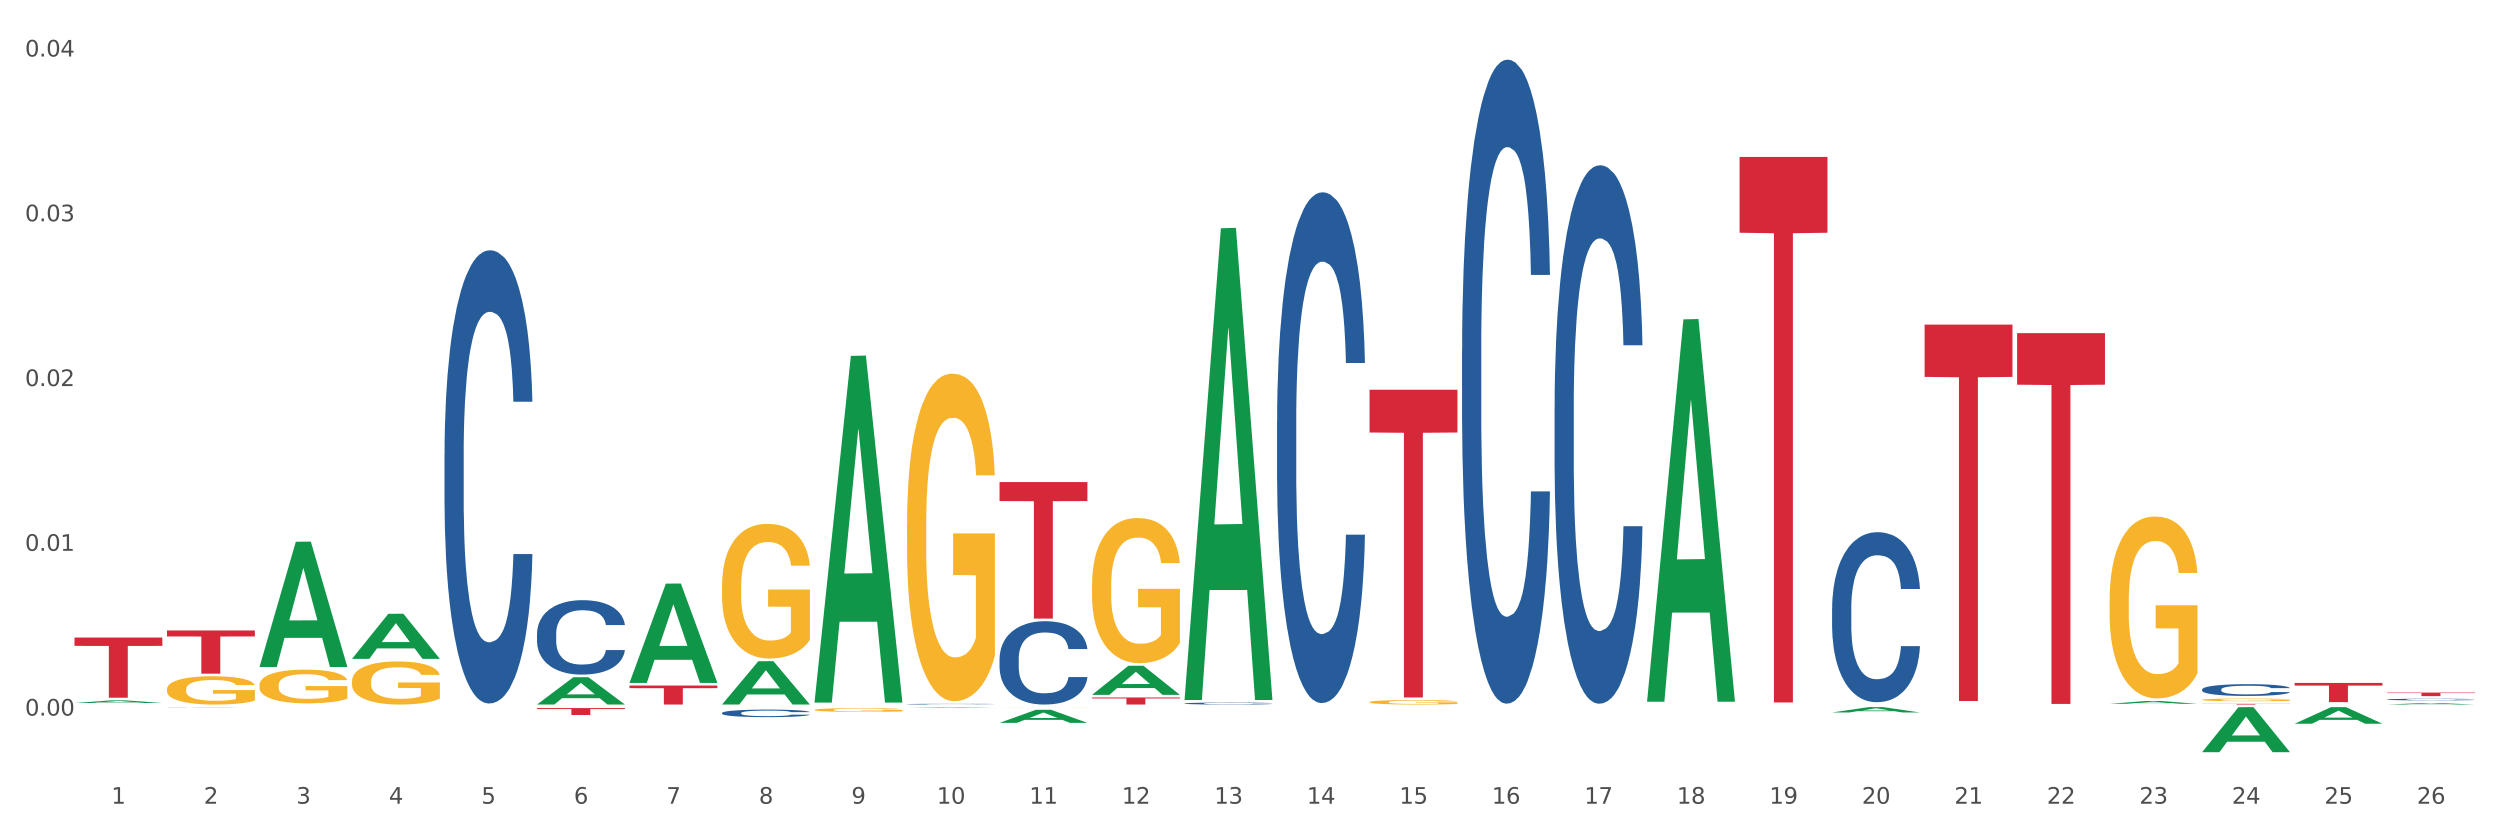 <?xml version="1.0" encoding="utf-8" standalone="no"?>
<!DOCTYPE svg PUBLIC "-//W3C//DTD SVG 1.1//EN"
  "http://www.w3.org/Graphics/SVG/1.1/DTD/svg11.dtd">
<svg xmlns:xlink="http://www.w3.org/1999/xlink" width="1080pt" height="360pt" viewBox="0 0 1080 360" xmlns="http://www.w3.org/2000/svg" version="1.1">
 <rect x="0" y="0" width="1080" height="360" fill="#333333" stroke="none"/>
 <defs>
  <style type="text/css">*{stroke-linejoin: round; stroke-linecap: butt}</style>
 </defs>
 <g id="figure_1">
  <g id="patch_1">
   <path d="M 0 360 
L 1080 360 
L 1080 0 
L 0 0 
z
" style="fill: #ffffff; stroke: #ffffff; stroke-linejoin: miter"/>
  </g>
  <g id="axes_1">
   <g id="matplotlib.axis_1">
    <g id="xtick_1">
     <g id="text_1">
      <!-- 1 -->
      <g style="fill: #4d4d4d" transform="translate(48.103 347.204) scale(0.096 -0.096)">
       <defs>
        <path id="DejaVuSans-31" d="M 794 531 
L 1825 531 
L 1825 4091 
L 703 3866 
L 703 4441 
L 1819 4666 
L 2450 4666 
L 2450 531 
L 3481 531 
L 3481 0 
L 794 0 
L 794 531 
z
" transform="scale(0.016)"/>
       </defs>
       <use xlink:href="#DejaVuSans-31"/>
      </g>
     </g>
    </g>
    <g id="xtick_2">
     <g id="text_2">
      <!-- 2 -->
      <g style="fill: #4d4d4d" transform="translate(88.066 347.204) scale(0.096 -0.096)">
       <defs>
        <path id="DejaVuSans-32" d="M 1228 531 
L 3431 531 
L 3431 0 
L 469 0 
L 469 531 
Q 828 903 1448 1529 
Q 2069 2156 2228 2338 
Q 2531 2678 2651 2914 
Q 2772 3150 2772 3378 
Q 2772 3750 2511 3984 
Q 2250 4219 1831 4219 
Q 1534 4219 1204 4116 
Q 875 4013 500 3803 
L 500 4441 
Q 881 4594 1212 4672 
Q 1544 4750 1819 4750 
Q 2544 4750 2975 4387 
Q 3406 4025 3406 3419 
Q 3406 3131 3298 2873 
Q 3191 2616 2906 2266 
Q 2828 2175 2409 1742 
Q 1991 1309 1228 531 
z
" transform="scale(0.016)"/>
       </defs>
       <use xlink:href="#DejaVuSans-32"/>
      </g>
     </g>
    </g>
    <g id="xtick_3">
     <g id="text_3">
      <!-- 3 -->
      <g style="fill: #4d4d4d" transform="translate(128.028 347.204) scale(0.096 -0.096)">
       <defs>
        <path id="DejaVuSans-33" d="M 2597 2516 
Q 3050 2419 3304 2112 
Q 3559 1806 3559 1356 
Q 3559 666 3084 287 
Q 2609 -91 1734 -91 
Q 1441 -91 1130 -33 
Q 819 25 488 141 
L 488 750 
Q 750 597 1062 519 
Q 1375 441 1716 441 
Q 2309 441 2620 675 
Q 2931 909 2931 1356 
Q 2931 1769 2642 2001 
Q 2353 2234 1838 2234 
L 1294 2234 
L 1294 2753 
L 1863 2753 
Q 2328 2753 2575 2939 
Q 2822 3125 2822 3475 
Q 2822 3834 2567 4026 
Q 2313 4219 1838 4219 
Q 1578 4219 1281 4162 
Q 984 4106 628 3988 
L 628 4550 
Q 988 4650 1302 4700 
Q 1616 4750 1894 4750 
Q 2613 4750 3031 4423 
Q 3450 4097 3450 3541 
Q 3450 3153 3228 2886 
Q 3006 2619 2597 2516 
z
" transform="scale(0.016)"/>
       </defs>
       <use xlink:href="#DejaVuSans-33"/>
      </g>
     </g>
    </g>
    <g id="xtick_4">
     <g id="text_4">
      <!-- 4 -->
      <g style="fill: #4d4d4d" transform="translate(167.99 347.204) scale(0.096 -0.096)">
       <defs>
        <path id="DejaVuSans-34" d="M 2419 4116 
L 825 1625 
L 2419 1625 
L 2419 4116 
z
M 2253 4666 
L 3047 4666 
L 3047 1625 
L 3713 1625 
L 3713 1100 
L 3047 1100 
L 3047 0 
L 2419 0 
L 2419 1100 
L 313 1100 
L 313 1709 
L 2253 4666 
z
" transform="scale(0.016)"/>
       </defs>
       <use xlink:href="#DejaVuSans-34"/>
      </g>
     </g>
    </g>
    <g id="xtick_5">
     <g id="text_5">
      <!-- 5 -->
      <g style="fill: #4d4d4d" transform="translate(207.953 347.204) scale(0.096 -0.096)">
       <defs>
        <path id="DejaVuSans-35" d="M 691 4666 
L 3169 4666 
L 3169 4134 
L 1269 4134 
L 1269 2991 
Q 1406 3038 1543 3061 
Q 1681 3084 1819 3084 
Q 2600 3084 3056 2656 
Q 3513 2228 3513 1497 
Q 3513 744 3044 326 
Q 2575 -91 1722 -91 
Q 1428 -91 1123 -41 
Q 819 9 494 109 
L 494 744 
Q 775 591 1075 516 
Q 1375 441 1709 441 
Q 2250 441 2565 725 
Q 2881 1009 2881 1497 
Q 2881 1984 2565 2268 
Q 2250 2553 1709 2553 
Q 1456 2553 1204 2497 
Q 953 2441 691 2322 
L 691 4666 
z
" transform="scale(0.016)"/>
       </defs>
       <use xlink:href="#DejaVuSans-35"/>
      </g>
     </g>
    </g>
    <g id="xtick_6">
     <g id="text_6">
      <!-- 6 -->
      <g style="fill: #4d4d4d" transform="translate(247.915 347.204) scale(0.096 -0.096)">
       <defs>
        <path id="DejaVuSans-36" d="M 2113 2584 
Q 1688 2584 1439 2293 
Q 1191 2003 1191 1497 
Q 1191 994 1439 701 
Q 1688 409 2113 409 
Q 2538 409 2786 701 
Q 3034 994 3034 1497 
Q 3034 2003 2786 2293 
Q 2538 2584 2113 2584 
z
M 3366 4563 
L 3366 3988 
Q 3128 4100 2886 4159 
Q 2644 4219 2406 4219 
Q 1781 4219 1451 3797 
Q 1122 3375 1075 2522 
Q 1259 2794 1537 2939 
Q 1816 3084 2150 3084 
Q 2853 3084 3261 2657 
Q 3669 2231 3669 1497 
Q 3669 778 3244 343 
Q 2819 -91 2113 -91 
Q 1303 -91 875 529 
Q 447 1150 447 2328 
Q 447 3434 972 4092 
Q 1497 4750 2381 4750 
Q 2619 4750 2861 4703 
Q 3103 4656 3366 4563 
z
" transform="scale(0.016)"/>
       </defs>
       <use xlink:href="#DejaVuSans-36"/>
      </g>
     </g>
    </g>
    <g id="xtick_7">
     <g id="text_7">
      <!-- 7 -->
      <g style="fill: #4d4d4d" transform="translate(287.878 347.204) scale(0.096 -0.096)">
       <defs>
        <path id="DejaVuSans-37" d="M 525 4666 
L 3525 4666 
L 3525 4397 
L 1831 0 
L 1172 0 
L 2766 4134 
L 525 4134 
L 525 4666 
z
" transform="scale(0.016)"/>
       </defs>
       <use xlink:href="#DejaVuSans-37"/>
      </g>
     </g>
    </g>
    <g id="xtick_8">
     <g id="text_8">
      <!-- 8 -->
      <g style="fill: #4d4d4d" transform="translate(327.84 347.204) scale(0.096 -0.096)">
       <defs>
        <path id="DejaVuSans-38" d="M 2034 2216 
Q 1584 2216 1326 1975 
Q 1069 1734 1069 1313 
Q 1069 891 1326 650 
Q 1584 409 2034 409 
Q 2484 409 2743 651 
Q 3003 894 3003 1313 
Q 3003 1734 2745 1975 
Q 2488 2216 2034 2216 
z
M 1403 2484 
Q 997 2584 770 2862 
Q 544 3141 544 3541 
Q 544 4100 942 4425 
Q 1341 4750 2034 4750 
Q 2731 4750 3128 4425 
Q 3525 4100 3525 3541 
Q 3525 3141 3298 2862 
Q 3072 2584 2669 2484 
Q 3125 2378 3379 2068 
Q 3634 1759 3634 1313 
Q 3634 634 3220 271 
Q 2806 -91 2034 -91 
Q 1263 -91 848 271 
Q 434 634 434 1313 
Q 434 1759 690 2068 
Q 947 2378 1403 2484 
z
M 1172 3481 
Q 1172 3119 1398 2916 
Q 1625 2713 2034 2713 
Q 2441 2713 2670 2916 
Q 2900 3119 2900 3481 
Q 2900 3844 2670 4047 
Q 2441 4250 2034 4250 
Q 1625 4250 1398 4047 
Q 1172 3844 1172 3481 
z
" transform="scale(0.016)"/>
       </defs>
       <use xlink:href="#DejaVuSans-38"/>
      </g>
     </g>
    </g>
    <g id="xtick_9">
     <g id="text_9">
      <!-- 9 -->
      <g style="fill: #4d4d4d" transform="translate(367.803 347.204) scale(0.096 -0.096)">
       <defs>
        <path id="DejaVuSans-39" d="M 703 97 
L 703 672 
Q 941 559 1184 500 
Q 1428 441 1663 441 
Q 2288 441 2617 861 
Q 2947 1281 2994 2138 
Q 2813 1869 2534 1725 
Q 2256 1581 1919 1581 
Q 1219 1581 811 2004 
Q 403 2428 403 3163 
Q 403 3881 828 4315 
Q 1253 4750 1959 4750 
Q 2769 4750 3195 4129 
Q 3622 3509 3622 2328 
Q 3622 1225 3098 567 
Q 2575 -91 1691 -91 
Q 1453 -91 1209 -44 
Q 966 3 703 97 
z
M 1959 2075 
Q 2384 2075 2632 2365 
Q 2881 2656 2881 3163 
Q 2881 3666 2632 3958 
Q 2384 4250 1959 4250 
Q 1534 4250 1286 3958 
Q 1038 3666 1038 3163 
Q 1038 2656 1286 2365 
Q 1534 2075 1959 2075 
z
" transform="scale(0.016)"/>
       </defs>
       <use xlink:href="#DejaVuSans-39"/>
      </g>
     </g>
    </g>
    <g id="xtick_10">
     <g id="text_10">
      <!-- 10 -->
      <g style="fill: #4d4d4d" transform="translate(404.711 347.204) scale(0.096 -0.096)">
       <defs>
        <path id="DejaVuSans-30" d="M 2034 4250 
Q 1547 4250 1301 3770 
Q 1056 3291 1056 2328 
Q 1056 1369 1301 889 
Q 1547 409 2034 409 
Q 2525 409 2770 889 
Q 3016 1369 3016 2328 
Q 3016 3291 2770 3770 
Q 2525 4250 2034 4250 
z
M 2034 4750 
Q 2819 4750 3233 4129 
Q 3647 3509 3647 2328 
Q 3647 1150 3233 529 
Q 2819 -91 2034 -91 
Q 1250 -91 836 529 
Q 422 1150 422 2328 
Q 422 3509 836 4129 
Q 1250 4750 2034 4750 
z
" transform="scale(0.016)"/>
       </defs>
       <use xlink:href="#DejaVuSans-31"/>
       <use xlink:href="#DejaVuSans-30" transform="translate(63.623 0)"/>
      </g>
     </g>
    </g>
    <g id="xtick_11">
     <g id="text_11">
      <!-- 11 -->
      <g style="fill: #4d4d4d" transform="translate(444.673 347.204) scale(0.096 -0.096)">
       <use xlink:href="#DejaVuSans-31"/>
       <use xlink:href="#DejaVuSans-31" transform="translate(63.623 0)"/>
      </g>
     </g>
    </g>
    <g id="xtick_12">
     <g id="text_12">
      <!-- 12 -->
      <g style="fill: #4d4d4d" transform="translate(484.636 347.204) scale(0.096 -0.096)">
       <use xlink:href="#DejaVuSans-31"/>
       <use xlink:href="#DejaVuSans-32" transform="translate(63.623 0)"/>
      </g>
     </g>
    </g>
    <g id="xtick_13">
     <g id="text_13">
      <!-- 13 -->
      <g style="fill: #4d4d4d" transform="translate(524.598 347.204) scale(0.096 -0.096)">
       <use xlink:href="#DejaVuSans-31"/>
       <use xlink:href="#DejaVuSans-33" transform="translate(63.623 0)"/>
      </g>
     </g>
    </g>
    <g id="xtick_14">
     <g id="text_14">
      <!-- 14 -->
      <g style="fill: #4d4d4d" transform="translate(564.561 347.204) scale(0.096 -0.096)">
       <use xlink:href="#DejaVuSans-31"/>
       <use xlink:href="#DejaVuSans-34" transform="translate(63.623 0)"/>
      </g>
     </g>
    </g>
    <g id="xtick_15">
     <g id="text_15">
      <!-- 15 -->
      <g style="fill: #4d4d4d" transform="translate(604.523 347.204) scale(0.096 -0.096)">
       <use xlink:href="#DejaVuSans-31"/>
       <use xlink:href="#DejaVuSans-35" transform="translate(63.623 0)"/>
      </g>
     </g>
    </g>
    <g id="xtick_16">
     <g id="text_16">
      <!-- 16 -->
      <g style="fill: #4d4d4d" transform="translate(644.486 347.204) scale(0.096 -0.096)">
       <use xlink:href="#DejaVuSans-31"/>
       <use xlink:href="#DejaVuSans-36" transform="translate(63.623 0)"/>
      </g>
     </g>
    </g>
    <g id="xtick_17">
     <g id="text_17">
      <!-- 17 -->
      <g style="fill: #4d4d4d" transform="translate(684.448 347.204) scale(0.096 -0.096)">
       <use xlink:href="#DejaVuSans-31"/>
       <use xlink:href="#DejaVuSans-37" transform="translate(63.623 0)"/>
      </g>
     </g>
    </g>
    <g id="xtick_18">
     <g id="text_18">
      <!-- 18 -->
      <g style="fill: #4d4d4d" transform="translate(724.41 347.204) scale(0.096 -0.096)">
       <use xlink:href="#DejaVuSans-31"/>
       <use xlink:href="#DejaVuSans-38" transform="translate(63.623 0)"/>
      </g>
     </g>
    </g>
    <g id="xtick_19">
     <g id="text_19">
      <!-- 19 -->
      <g style="fill: #4d4d4d" transform="translate(764.373 347.204) scale(0.096 -0.096)">
       <use xlink:href="#DejaVuSans-31"/>
       <use xlink:href="#DejaVuSans-39" transform="translate(63.623 0)"/>
      </g>
     </g>
    </g>
    <g id="xtick_20">
     <g id="text_20">
      <!-- 20 -->
      <g style="fill: #4d4d4d" transform="translate(804.335 347.204) scale(0.096 -0.096)">
       <use xlink:href="#DejaVuSans-32"/>
       <use xlink:href="#DejaVuSans-30" transform="translate(63.623 0)"/>
      </g>
     </g>
    </g>
    <g id="xtick_21">
     <g id="text_21">
      <!-- 21 -->
      <g style="fill: #4d4d4d" transform="translate(844.298 347.204) scale(0.096 -0.096)">
       <use xlink:href="#DejaVuSans-32"/>
       <use xlink:href="#DejaVuSans-31" transform="translate(63.623 0)"/>
      </g>
     </g>
    </g>
    <g id="xtick_22">
     <g id="text_22">
      <!-- 22 -->
      <g style="fill: #4d4d4d" transform="translate(884.26 347.204) scale(0.096 -0.096)">
       <use xlink:href="#DejaVuSans-32"/>
       <use xlink:href="#DejaVuSans-32" transform="translate(63.623 0)"/>
      </g>
     </g>
    </g>
    <g id="xtick_23">
     <g id="text_23">
      <!-- 23 -->
      <g style="fill: #4d4d4d" transform="translate(924.223 347.204) scale(0.096 -0.096)">
       <use xlink:href="#DejaVuSans-32"/>
       <use xlink:href="#DejaVuSans-33" transform="translate(63.623 0)"/>
      </g>
     </g>
    </g>
    <g id="xtick_24">
     <g id="text_24">
      <!-- 24 -->
      <g style="fill: #4d4d4d" transform="translate(964.185 347.204) scale(0.096 -0.096)">
       <use xlink:href="#DejaVuSans-32"/>
       <use xlink:href="#DejaVuSans-34" transform="translate(63.623 0)"/>
      </g>
     </g>
    </g>
    <g id="xtick_25">
     <g id="text_25">
      <!-- 25 -->
      <g style="fill: #4d4d4d" transform="translate(1004.147 347.204) scale(0.096 -0.096)">
       <use xlink:href="#DejaVuSans-32"/>
       <use xlink:href="#DejaVuSans-35" transform="translate(63.623 0)"/>
      </g>
     </g>
    </g>
    <g id="xtick_26">
     <g id="text_26">
      <!-- 26 -->
      <g style="fill: #4d4d4d" transform="translate(1044.11 347.204) scale(0.096 -0.096)">
       <use xlink:href="#DejaVuSans-32"/>
       <use xlink:href="#DejaVuSans-36" transform="translate(63.623 0)"/>
      </g>
     </g>
    </g>
    <g id="xtick_27"/>
    <g id="xtick_28"/>
    <g id="xtick_29"/>
    <g id="xtick_30"/>
    <g id="xtick_31"/>
    <g id="xtick_32"/>
    <g id="xtick_33"/>
    <g id="xtick_34"/>
    <g id="xtick_35"/>
    <g id="xtick_36"/>
    <g id="xtick_37"/>
    <g id="xtick_38"/>
    <g id="xtick_39"/>
    <g id="xtick_40"/>
    <g id="xtick_41"/>
    <g id="xtick_42"/>
    <g id="xtick_43"/>
    <g id="xtick_44"/>
    <g id="xtick_45"/>
    <g id="xtick_46"/>
    <g id="xtick_47"/>
    <g id="xtick_48"/>
    <g id="xtick_49"/>
    <g id="xtick_50"/>
    <g id="xtick_51"/>
   </g>
   <g id="matplotlib.axis_2">
    <g id="ytick_1">
     <g id="text_27">
      <!-- 0.00 -->
      <g style="fill: #4d4d4d" transform="translate(10.8 309.132) scale(0.096 -0.096)">
       <defs>
        <path id="DejaVuSans-2e" d="M 684 794 
L 1344 794 
L 1344 0 
L 684 0 
L 684 794 
z
" transform="scale(0.016)"/>
       </defs>
       <use xlink:href="#DejaVuSans-30"/>
       <use xlink:href="#DejaVuSans-2e" transform="translate(63.623 0)"/>
       <use xlink:href="#DejaVuSans-30" transform="translate(95.41 0)"/>
       <use xlink:href="#DejaVuSans-30" transform="translate(159.033 0)"/>
      </g>
     </g>
    </g>
    <g id="ytick_2">
     <g id="text_28">
      <!-- 0.01 -->
      <g style="fill: #4d4d4d" transform="translate(10.8 237.954) scale(0.096 -0.096)">
       <use xlink:href="#DejaVuSans-30"/>
       <use xlink:href="#DejaVuSans-2e" transform="translate(63.623 0)"/>
       <use xlink:href="#DejaVuSans-30" transform="translate(95.41 0)"/>
       <use xlink:href="#DejaVuSans-31" transform="translate(159.033 0)"/>
      </g>
     </g>
    </g>
    <g id="ytick_3">
     <g id="text_29">
      <!-- 0.02 -->
      <g style="fill: #4d4d4d" transform="translate(10.8 166.775) scale(0.096 -0.096)">
       <use xlink:href="#DejaVuSans-30"/>
       <use xlink:href="#DejaVuSans-2e" transform="translate(63.623 0)"/>
       <use xlink:href="#DejaVuSans-30" transform="translate(95.41 0)"/>
       <use xlink:href="#DejaVuSans-32" transform="translate(159.033 0)"/>
      </g>
     </g>
    </g>
    <g id="ytick_4">
     <g id="text_30">
      <!-- 0.03 -->
      <g style="fill: #4d4d4d" transform="translate(10.8 95.597) scale(0.096 -0.096)">
       <use xlink:href="#DejaVuSans-30"/>
       <use xlink:href="#DejaVuSans-2e" transform="translate(63.623 0)"/>
       <use xlink:href="#DejaVuSans-30" transform="translate(95.41 0)"/>
       <use xlink:href="#DejaVuSans-33" transform="translate(159.033 0)"/>
      </g>
     </g>
    </g>
    <g id="ytick_5">
     <g id="text_31">
      <!-- 0.04 -->
      <g style="fill: #4d4d4d" transform="translate(10.8 24.419) scale(0.096 -0.096)">
       <use xlink:href="#DejaVuSans-30"/>
       <use xlink:href="#DejaVuSans-2e" transform="translate(63.623 0)"/>
       <use xlink:href="#DejaVuSans-30" transform="translate(95.41 0)"/>
       <use xlink:href="#DejaVuSans-34" transform="translate(159.033 0)"/>
      </g>
     </g>
    </g>
    <g id="ytick_6"/>
    <g id="ytick_7"/>
    <g id="ytick_8"/>
    <g id="ytick_9"/>
   </g>
   <g id="PolyCollection_1">
    <path d="M 271.95 294.945 
L 271.989 294.904 
L 287.644 252.12 
L 294.141 252.08 
L 309.914 295.025 
L 302.399 295.025 
L 298.994 285.025 
L 282.83 285.025 
L 282.713 285.186 
L 279.425 295.025 
L 271.95 295.025 
L 271.95 294.945 
L 284.865 279.057 
L 296.959 279.016 
L 290.971 261.233 
L 290.893 261.153 
L 290.814 261.274 
L 284.826 279.016 
L 284.865 279.057 
L 271.95 294.945 
z
" clip-path="url(#pe637889c39)" style="fill: #109648"/>
    <path d="M 311.912 304.331 
L 311.951 304.313 
L 327.607 285.636 
L 334.104 285.618 
L 349.876 304.366 
L 342.362 304.366 
L 338.957 300 
L 322.792 300 
L 322.675 300.071 
L 319.387 304.366 
L 311.912 304.366 
L 311.912 304.331 
L 324.828 297.395 
L 336.921 297.377 
L 330.933 289.614 
L 330.855 289.579 
L 330.777 289.632 
L 324.789 297.377 
L 324.828 297.395 
L 311.912 304.331 
z
" clip-path="url(#pe637889c39)" style="fill: #109648"/>
    <path d="M 991.273 312.651 
L 991.312 312.644 
L 1006.968 305.492 
L 1013.465 305.485 
L 1029.238 312.664 
L 1021.723 312.664 
L 1018.318 310.993 
L 1002.154 310.993 
L 1002.036 311.02 
L 998.749 312.664 
L 991.273 312.664 
L 991.273 312.651 
L 1004.189 309.995 
L 1016.283 309.988 
L 1010.295 307.015 
L 1010.216 307.002 
L 1010.138 307.022 
L 1004.15 309.988 
L 1004.189 309.995 
L 991.273 312.651 
z
" clip-path="url(#pe637889c39)" style="fill: #109648"/>
    <path d="M 1031.236 304.365 
L 1031.275 304.364 
L 1046.93 303.693 
L 1053.427 303.693 
L 1069.2 304.366 
L 1061.685 304.366 
L 1058.28 304.209 
L 1042.116 304.209 
L 1041.999 304.212 
L 1038.711 304.366 
L 1031.236 304.366 
L 1031.236 304.365 
L 1044.151 304.116 
L 1056.245 304.115 
L 1050.257 303.836 
L 1050.179 303.835 
L 1050.1 303.837 
L 1044.112 304.115 
L 1044.151 304.116 
L 1031.236 304.365 
z
" clip-path="url(#pe637889c39)" style="fill: #109648"/>
    <path d="M 511.724 302.006 
L 511.763 301.815 
L 527.419 98.619 
L 533.916 98.428 
L 549.688 302.389 
L 542.174 302.389 
L 538.769 254.894 
L 522.605 254.894 
L 522.487 255.66 
L 519.2 302.389 
L 511.724 302.389 
L 511.724 302.006 
L 524.64 226.55 
L 536.734 226.359 
L 530.745 141.901 
L 530.667 141.518 
L 530.589 142.093 
L 524.601 226.359 
L 524.64 226.55 
L 511.724 302.006 
z
" clip-path="url(#pe637889c39)" style="fill: #109648"/>
    <path d="M 471.762 300.164 
L 471.801 300.152 
L 487.456 287.613 
L 493.953 287.601 
L 509.726 300.187 
L 502.211 300.187 
L 498.806 297.256 
L 482.642 297.256 
L 482.525 297.304 
L 479.237 300.187 
L 471.762 300.187 
L 471.762 300.164 
L 484.677 295.507 
L 496.771 295.495 
L 490.783 290.283 
L 490.705 290.26 
L 490.626 290.295 
L 484.638 295.495 
L 484.677 295.507 
L 471.762 300.164 
z
" clip-path="url(#pe637889c39)" style="fill: #109648"/>
    <path d="M 911.348 304.041 
L 911.388 304.04 
L 927.043 302.833 
L 933.54 302.832 
L 949.313 304.044 
L 941.798 304.044 
L 938.393 303.762 
L 922.229 303.762 
L 922.111 303.766 
L 918.824 304.044 
L 911.348 304.044 
L 911.348 304.041 
L 924.264 303.593 
L 936.358 303.592 
L 930.37 303.09 
L 930.291 303.088 
L 930.213 303.091 
L 924.225 303.592 
L 924.264 303.593 
L 911.348 304.041 
z
" clip-path="url(#pe637889c39)" style="fill: #109648"/>
    <path d="M 951.311 324.913 
L 951.35 324.895 
L 967.005 305.503 
L 973.502 305.485 
L 989.275 324.95 
L 981.761 324.95 
L 978.356 320.417 
L 962.191 320.417 
L 962.074 320.49 
L 958.786 324.95 
L 951.311 324.95 
L 951.311 324.913 
L 964.227 317.712 
L 976.32 317.694 
L 970.332 309.634 
L 970.254 309.597 
L 970.176 309.652 
L 964.187 317.694 
L 964.227 317.712 
L 951.311 324.913 
z
" clip-path="url(#pe637889c39)" style="fill: #109648"/>
    <path d="M 711.536 302.829 
L 711.575 302.674 
L 727.231 137.97 
L 733.728 137.814 
L 749.501 303.14 
L 741.986 303.14 
L 738.581 264.641 
L 722.417 264.641 
L 722.299 265.262 
L 719.012 303.14 
L 711.536 303.14 
L 711.536 302.829 
L 724.452 241.666 
L 736.546 241.511 
L 730.558 173.053 
L 730.479 172.742 
L 730.401 173.208 
L 724.413 241.511 
L 724.452 241.666 
L 711.536 302.829 
z
" clip-path="url(#pe637889c39)" style="fill: #109648"/>
    <path d="M 791.461 307.783 
L 791.5 307.781 
L 807.156 305.487 
L 813.653 305.485 
L 829.425 307.788 
L 821.911 307.788 
L 818.506 307.251 
L 802.342 307.251 
L 802.224 307.26 
L 798.937 307.788 
L 791.461 307.788 
L 791.461 307.783 
L 804.377 306.931 
L 816.471 306.929 
L 810.482 305.976 
L 810.404 305.971 
L 810.326 305.978 
L 804.338 306.929 
L 804.377 306.931 
L 791.461 307.783 
z
" clip-path="url(#pe637889c39)" style="fill: #109648"/>
    <path d="M 431.799 312.281 
L 431.838 312.275 
L 447.494 306.624 
L 453.991 306.619 
L 469.764 312.291 
L 462.249 312.291 
L 458.844 310.97 
L 442.68 310.97 
L 442.562 310.992 
L 439.275 312.291 
L 431.799 312.291 
L 431.799 312.281 
L 444.715 310.182 
L 456.809 310.177 
L 450.821 307.828 
L 450.742 307.817 
L 450.664 307.833 
L 444.676 310.177 
L 444.715 310.182 
L 431.799 312.281 
z
" clip-path="url(#pe637889c39)" style="fill: #109648"/>
    <path d="M 391.837 305.868 
L 391.876 305.868 
L 407.531 305.627 
L 414.028 305.627 
L 429.801 305.869 
L 422.287 305.869 
L 418.882 305.813 
L 402.717 305.813 
L 402.6 305.813 
L 399.312 305.869 
L 391.837 305.869 
L 391.837 305.868 
L 404.753 305.779 
L 416.846 305.779 
L 410.858 305.678 
L 410.78 305.678 
L 410.702 305.679 
L 404.713 305.779 
L 404.753 305.779 
L 391.837 305.868 
z
" clip-path="url(#pe637889c39)" style="fill: #109648"/>
    <path d="M 431.799 284.539 
L 431.844 284.506 
L 431.844 283.585 
L 431.979 282.336 
L 432.472 280.034 
L 433.101 278.291 
L 434.178 276.253 
L 434.761 275.398 
L 435.524 274.444 
L 437.095 272.899 
L 438.89 271.584 
L 440.146 270.86 
L 441.088 270.4 
L 443.198 269.578 
L 444.409 269.216 
L 445.666 268.92 
L 446.743 268.723 
L 448.538 268.493 
L 449.974 268.394 
L 451.634 268.362 
L 453.025 268.394 
L 454.865 268.526 
L 457.558 268.92 
L 458.59 269.151 
L 459.981 269.545 
L 461.417 270.071 
L 462.584 270.597 
L 463.93 271.354 
L 465.321 272.34 
L 466.667 273.59 
L 467.61 274.74 
L 468.372 275.957 
L 469.046 277.437 
L 469.539 279.048 
L 469.764 280.396 
L 461.551 280.396 
L 461.327 279.179 
L 460.878 277.864 
L 460.43 276.976 
L 459.936 276.253 
L 459.173 275.431 
L 458.5 274.905 
L 457.378 274.28 
L 456.346 273.885 
L 455.493 273.655 
L 454.461 273.458 
L 452.262 273.261 
L 450.692 273.261 
L 449.704 273.327 
L 448.493 273.491 
L 447.461 273.721 
L 446.249 274.116 
L 445.307 274.543 
L 444.364 275.102 
L 443.826 275.497 
L 443.018 276.22 
L 442.48 276.812 
L 441.762 277.831 
L 441.358 278.555 
L 440.64 280.429 
L 440.326 281.81 
L 440.191 282.763 
L 440.101 283.815 
L 440.101 288.945 
L 440.37 291.247 
L 440.595 292.233 
L 440.954 293.351 
L 441.627 294.798 
L 442.614 296.211 
L 443.646 297.231 
L 444.499 297.856 
L 445.307 298.316 
L 446.114 298.678 
L 447.102 299.006 
L 447.909 299.204 
L 449.121 299.401 
L 450.557 299.5 
L 451.679 299.5 
L 453.968 299.335 
L 455 299.171 
L 455.987 298.941 
L 457.064 298.579 
L 457.917 298.184 
L 458.41 297.888 
L 459.218 297.264 
L 459.846 296.606 
L 460.385 295.85 
L 460.744 295.192 
L 461.148 294.206 
L 461.462 293.088 
L 461.551 292.496 
L 469.764 292.496 
L 469.584 293.68 
L 469.27 294.831 
L 468.642 296.376 
L 468.148 297.264 
L 467.385 298.349 
L 466.577 299.269 
L 465.456 300.289 
L 464.423 301.045 
L 463.346 301.703 
L 462.18 302.294 
L 460.071 303.116 
L 459.308 303.347 
L 457.692 303.741 
L 456.436 303.971 
L 454.596 304.202 
L 452.711 304.333 
L 450.737 304.366 
L 448.986 304.3 
L 447.057 304.103 
L 445.845 303.906 
L 444.499 303.61 
L 442.928 303.149 
L 441.447 302.59 
L 440.056 301.933 
L 438.755 301.176 
L 437.543 300.322 
L 435.973 298.908 
L 434.806 297.527 
L 433.953 296.244 
L 433.37 295.159 
L 432.787 293.778 
L 432.472 292.825 
L 431.979 290.523 
L 431.799 288.386 
L 431.799 284.539 
z
" clip-path="url(#pe637889c39)" style="fill: #255c99"/>
    <path d="M 391.837 304.188 
L 391.882 304.188 
L 391.882 304.18 
L 392.016 304.169 
L 392.51 304.148 
L 393.138 304.132 
L 394.215 304.114 
L 394.799 304.106 
L 395.561 304.098 
L 397.132 304.084 
L 398.927 304.072 
L 400.184 304.066 
L 401.126 304.062 
L 403.235 304.054 
L 404.447 304.051 
L 405.703 304.048 
L 406.78 304.047 
L 408.575 304.044 
L 410.011 304.044 
L 411.672 304.043 
L 413.063 304.044 
L 414.903 304.045 
L 417.595 304.048 
L 418.627 304.05 
L 420.018 304.054 
L 421.454 304.059 
L 422.621 304.063 
L 423.967 304.07 
L 425.359 304.079 
L 426.705 304.09 
L 427.647 304.1 
L 428.41 304.111 
L 429.083 304.125 
L 429.577 304.139 
L 429.801 304.151 
L 421.589 304.151 
L 421.365 304.14 
L 420.916 304.128 
L 420.467 304.12 
L 419.974 304.114 
L 419.211 304.107 
L 418.538 304.102 
L 417.416 304.096 
L 416.384 304.093 
L 415.531 304.091 
L 414.499 304.089 
L 412.3 304.087 
L 410.729 304.087 
L 409.742 304.088 
L 408.53 304.089 
L 407.498 304.091 
L 406.287 304.095 
L 405.344 304.099 
L 404.402 304.104 
L 403.863 304.107 
L 403.056 304.114 
L 402.517 304.119 
L 401.799 304.128 
L 401.395 304.135 
L 400.677 304.151 
L 400.363 304.164 
L 400.228 304.172 
L 400.139 304.182 
L 400.139 304.228 
L 400.408 304.248 
L 400.632 304.257 
L 400.991 304.267 
L 401.664 304.28 
L 402.652 304.293 
L 403.684 304.302 
L 404.536 304.308 
L 405.344 304.312 
L 406.152 304.315 
L 407.139 304.318 
L 407.947 304.32 
L 409.159 304.321 
L 410.595 304.322 
L 411.717 304.322 
L 414.005 304.321 
L 415.037 304.319 
L 416.025 304.317 
L 417.102 304.314 
L 417.954 304.311 
L 418.448 304.308 
L 419.256 304.302 
L 419.884 304.296 
L 420.422 304.29 
L 420.781 304.284 
L 421.185 304.275 
L 421.499 304.265 
L 421.589 304.26 
L 429.801 304.26 
L 429.622 304.27 
L 429.308 304.28 
L 428.679 304.294 
L 428.186 304.302 
L 427.423 304.312 
L 426.615 304.32 
L 425.493 304.329 
L 424.461 304.336 
L 423.384 304.342 
L 422.217 304.347 
L 420.108 304.355 
L 419.345 304.357 
L 417.73 304.36 
L 416.473 304.362 
L 414.633 304.364 
L 412.749 304.366 
L 410.774 304.366 
L 409.024 304.365 
L 407.094 304.364 
L 405.883 304.362 
L 404.536 304.359 
L 402.966 304.355 
L 401.485 304.35 
L 400.094 304.344 
L 398.792 304.337 
L 397.581 304.33 
L 396.01 304.317 
L 394.843 304.305 
L 393.991 304.293 
L 393.407 304.283 
L 392.824 304.271 
L 392.51 304.263 
L 392.016 304.242 
L 391.837 304.223 
L 391.837 304.188 
z
" clip-path="url(#pe637889c39)" style="fill: #255c99"/>
    <path d="M 551.687 182.215 
L 551.731 182.013 
L 551.731 176.371 
L 551.866 168.713 
L 552.36 154.607 
L 552.988 143.926 
L 554.065 131.432 
L 554.648 126.193 
L 555.411 120.349 
L 556.982 110.877 
L 558.777 102.817 
L 560.033 98.383 
L 560.976 95.562 
L 563.085 90.524 
L 564.296 88.307 
L 565.553 86.493 
L 566.63 85.284 
L 568.425 83.874 
L 569.861 83.269 
L 571.521 83.068 
L 572.912 83.269 
L 574.752 84.075 
L 577.445 86.493 
L 578.477 87.904 
L 579.868 90.322 
L 581.304 93.547 
L 582.471 96.771 
L 583.817 101.406 
L 585.208 107.451 
L 586.554 115.109 
L 587.497 122.162 
L 588.26 129.619 
L 588.933 138.687 
L 589.426 148.561 
L 589.651 156.824 
L 581.439 156.824 
L 581.214 149.367 
L 580.766 141.307 
L 580.317 135.866 
L 579.823 131.432 
L 579.06 126.394 
L 578.387 123.17 
L 577.265 119.341 
L 576.233 116.923 
L 575.381 115.512 
L 574.348 114.303 
L 572.15 113.094 
L 570.579 113.094 
L 569.592 113.497 
L 568.38 114.505 
L 567.348 115.915 
L 566.136 118.333 
L 565.194 120.953 
L 564.252 124.379 
L 563.713 126.797 
L 562.905 131.231 
L 562.367 134.858 
L 561.649 141.105 
L 561.245 145.538 
L 560.527 157.025 
L 560.213 165.489 
L 560.078 171.333 
L 559.988 177.782 
L 559.988 209.218 
L 560.258 223.325 
L 560.482 229.37 
L 560.841 236.222 
L 561.514 245.089 
L 562.501 253.754 
L 563.534 260.001 
L 564.386 263.83 
L 565.194 266.651 
L 566.002 268.868 
L 566.989 270.883 
L 567.797 272.092 
L 569.008 273.301 
L 570.444 273.906 
L 571.566 273.906 
L 573.855 272.898 
L 574.887 271.891 
L 575.874 270.48 
L 576.951 268.263 
L 577.804 265.845 
L 578.297 264.032 
L 579.105 260.203 
L 579.733 256.172 
L 580.272 251.537 
L 580.631 247.507 
L 581.035 241.461 
L 581.349 234.61 
L 581.439 230.982 
L 589.651 230.982 
L 589.471 238.237 
L 589.157 245.29 
L 588.529 254.762 
L 588.035 260.203 
L 587.272 266.853 
L 586.465 272.495 
L 585.343 278.742 
L 584.311 283.377 
L 583.234 287.408 
L 582.067 291.035 
L 579.958 296.073 
L 579.195 297.484 
L 577.579 299.902 
L 576.323 301.313 
L 574.483 302.723 
L 572.598 303.529 
L 570.624 303.731 
L 568.874 303.328 
L 566.944 302.119 
L 565.732 300.91 
L 564.386 299.096 
L 562.816 296.275 
L 561.335 292.849 
L 559.944 288.818 
L 558.642 284.183 
L 557.431 278.944 
L 555.86 270.279 
L 554.693 261.815 
L 553.841 253.956 
L 553.257 247.306 
L 552.674 238.842 
L 552.36 232.998 
L 551.866 218.891 
L 551.687 205.793 
L 551.687 182.215 
z
" clip-path="url(#pe637889c39)" style="fill: #255c99"/>
    <path d="M 511.724 303.894 
L 511.769 303.893 
L 511.769 303.871 
L 511.904 303.841 
L 512.397 303.786 
L 513.026 303.745 
L 514.103 303.696 
L 514.686 303.676 
L 515.449 303.653 
L 517.019 303.616 
L 518.814 303.585 
L 520.071 303.568 
L 521.013 303.557 
L 523.122 303.537 
L 524.334 303.529 
L 525.591 303.522 
L 526.668 303.517 
L 528.463 303.512 
L 529.899 303.509 
L 531.559 303.508 
L 532.95 303.509 
L 534.79 303.512 
L 537.482 303.522 
L 538.515 303.527 
L 539.906 303.537 
L 541.342 303.549 
L 542.508 303.562 
L 543.855 303.58 
L 545.246 303.603 
L 546.592 303.633 
L 547.534 303.66 
L 548.297 303.689 
L 548.97 303.725 
L 549.464 303.763 
L 549.688 303.795 
L 541.476 303.795 
L 541.252 303.766 
L 540.803 303.735 
L 540.354 303.714 
L 539.861 303.696 
L 539.098 303.677 
L 538.425 303.664 
L 537.303 303.649 
L 536.271 303.64 
L 535.418 303.634 
L 534.386 303.63 
L 532.187 303.625 
L 530.617 303.625 
L 529.629 303.627 
L 528.418 303.631 
L 527.386 303.636 
L 526.174 303.645 
L 525.232 303.656 
L 524.289 303.669 
L 523.751 303.678 
L 522.943 303.696 
L 522.404 303.71 
L 521.686 303.734 
L 521.283 303.751 
L 520.565 303.796 
L 520.25 303.829 
L 520.116 303.851 
L 520.026 303.876 
L 520.026 303.999 
L 520.295 304.053 
L 520.52 304.077 
L 520.879 304.104 
L 521.552 304.138 
L 522.539 304.172 
L 523.571 304.196 
L 524.424 304.211 
L 525.232 304.222 
L 526.039 304.23 
L 527.027 304.238 
L 527.834 304.243 
L 529.046 304.248 
L 530.482 304.25 
L 531.604 304.25 
L 533.892 304.246 
L 534.925 304.242 
L 535.912 304.237 
L 536.989 304.228 
L 537.841 304.219 
L 538.335 304.212 
L 539.143 304.197 
L 539.771 304.181 
L 540.31 304.163 
L 540.669 304.147 
L 541.072 304.124 
L 541.387 304.097 
L 541.476 304.083 
L 549.688 304.083 
L 549.509 304.111 
L 549.195 304.139 
L 548.567 304.176 
L 548.073 304.197 
L 547.31 304.223 
L 546.502 304.245 
L 545.38 304.269 
L 544.348 304.287 
L 543.271 304.302 
L 542.105 304.317 
L 539.995 304.336 
L 539.233 304.342 
L 537.617 304.351 
L 536.361 304.357 
L 534.521 304.362 
L 532.636 304.365 
L 530.661 304.366 
L 528.911 304.364 
L 526.982 304.36 
L 525.77 304.355 
L 524.424 304.348 
L 522.853 304.337 
L 521.372 304.324 
L 519.981 304.308 
L 518.68 304.29 
L 517.468 304.27 
L 515.898 304.236 
L 514.731 304.203 
L 513.878 304.172 
L 513.295 304.147 
L 512.711 304.114 
L 512.397 304.091 
L 511.904 304.036 
L 511.724 303.985 
L 511.724 303.894 
z
" clip-path="url(#pe637889c39)" style="fill: #255c99"/>
    <path d="M 591.649 168.364 
L 629.613 168.364 
L 629.613 186.838 
L 614.679 186.963 
L 614.679 301.305 
L 606.493 301.305 
L 606.493 186.963 
L 591.649 186.838 
L 591.649 168.488 
L 591.649 168.364 
z
" clip-path="url(#pe637889c39)" style="fill: #d62839"/>
    <path d="M 231.987 305.898 
L 269.951 305.898 
L 269.951 306.313 
L 255.018 306.316 
L 255.018 308.883 
L 246.831 308.883 
L 246.831 306.316 
L 231.987 306.313 
L 231.987 305.901 
L 231.987 305.898 
z
" clip-path="url(#pe637889c39)" style="fill: #d62839"/>
    <path d="M 471.762 301.306 
L 509.726 301.306 
L 509.726 301.731 
L 494.792 301.734 
L 494.792 304.366 
L 486.606 304.366 
L 486.606 301.734 
L 471.762 301.731 
L 471.762 301.309 
L 471.762 301.306 
z
" clip-path="url(#pe637889c39)" style="fill: #d62839"/>
    <path d="M 431.799 208.266 
L 469.764 208.266 
L 469.764 216.462 
L 454.83 216.518 
L 454.83 267.243 
L 446.643 267.243 
L 446.643 216.518 
L 431.799 216.462 
L 431.799 208.322 
L 431.799 208.266 
z
" clip-path="url(#pe637889c39)" style="fill: #d62839"/>
    <path d="M 751.499 67.794 
L 789.463 67.794 
L 789.463 100.544 
L 774.529 100.765 
L 774.529 303.462 
L 766.343 303.462 
L 766.343 100.765 
L 751.499 100.544 
L 751.499 68.015 
L 751.499 67.794 
z
" clip-path="url(#pe637889c39)" style="fill: #d62839"/>
    <path d="M 271.95 296.144 
L 309.914 296.144 
L 309.914 297.287 
L 294.98 297.294 
L 294.98 304.366 
L 286.793 304.366 
L 286.793 297.294 
L 271.95 297.287 
L 271.95 296.152 
L 271.95 296.144 
z
" clip-path="url(#pe637889c39)" style="fill: #d62839"/>
    <path d="M 311.912 308.011 
L 311.957 308.008 
L 311.957 307.925 
L 312.091 307.812 
L 312.585 307.604 
L 313.213 307.447 
L 314.29 307.262 
L 314.874 307.185 
L 315.637 307.099 
L 317.207 306.96 
L 319.002 306.841 
L 320.259 306.775 
L 321.201 306.734 
L 323.31 306.66 
L 324.522 306.627 
L 325.778 306.6 
L 326.855 306.582 
L 328.65 306.562 
L 330.086 306.553 
L 331.747 306.55 
L 333.138 306.553 
L 334.978 306.565 
L 337.67 306.6 
L 338.702 306.621 
L 340.094 306.657 
L 341.53 306.704 
L 342.696 306.752 
L 344.043 306.82 
L 345.434 306.909 
L 346.78 307.022 
L 347.722 307.126 
L 348.485 307.236 
L 349.158 307.369 
L 349.652 307.515 
L 349.876 307.637 
L 341.664 307.637 
L 341.44 307.527 
L 340.991 307.408 
L 340.542 307.328 
L 340.049 307.262 
L 339.286 307.188 
L 338.613 307.141 
L 337.491 307.084 
L 336.459 307.049 
L 335.606 307.028 
L 334.574 307.01 
L 332.375 306.992 
L 330.804 306.992 
L 329.817 306.998 
L 328.606 307.013 
L 327.573 307.034 
L 326.362 307.069 
L 325.419 307.108 
L 324.477 307.159 
L 323.939 307.194 
L 323.131 307.26 
L 322.592 307.313 
L 321.874 307.405 
L 321.47 307.47 
L 320.752 307.64 
L 320.438 307.764 
L 320.304 307.85 
L 320.214 307.945 
L 320.214 308.409 
L 320.483 308.617 
L 320.708 308.706 
L 321.067 308.807 
L 321.74 308.937 
L 322.727 309.065 
L 323.759 309.157 
L 324.612 309.214 
L 325.419 309.255 
L 326.227 309.288 
L 327.214 309.317 
L 328.022 309.335 
L 329.234 309.353 
L 330.67 309.362 
L 331.792 309.362 
L 334.08 309.347 
L 335.112 309.332 
L 336.1 309.312 
L 337.177 309.279 
L 338.029 309.243 
L 338.523 309.217 
L 339.331 309.16 
L 339.959 309.101 
L 340.497 309.032 
L 340.856 308.973 
L 341.26 308.884 
L 341.574 308.783 
L 341.664 308.729 
L 349.876 308.729 
L 349.697 308.836 
L 349.383 308.94 
L 348.754 309.08 
L 348.261 309.16 
L 347.498 309.258 
L 346.69 309.341 
L 345.568 309.433 
L 344.536 309.502 
L 343.459 309.561 
L 342.292 309.614 
L 340.183 309.689 
L 339.42 309.709 
L 337.805 309.745 
L 336.548 309.766 
L 334.709 309.787 
L 332.824 309.799 
L 330.849 309.802 
L 329.099 309.796 
L 327.17 309.778 
L 325.958 309.76 
L 324.612 309.733 
L 323.041 309.692 
L 321.56 309.641 
L 320.169 309.582 
L 318.868 309.513 
L 317.656 309.436 
L 316.085 309.309 
L 314.919 309.184 
L 314.066 309.068 
L 313.483 308.97 
L 312.899 308.845 
L 312.585 308.759 
L 312.091 308.551 
L 311.912 308.358 
L 311.912 308.011 
z
" clip-path="url(#pe637889c39)" style="fill: #255c99"/>
    <path d="M 231.987 273.719 
L 232.032 273.69 
L 232.032 272.868 
L 232.167 271.752 
L 232.66 269.696 
L 233.289 268.14 
L 234.366 266.319 
L 234.949 265.556 
L 235.712 264.704 
L 237.282 263.324 
L 239.077 262.15 
L 240.334 261.504 
L 241.276 261.093 
L 243.385 260.358 
L 244.597 260.035 
L 245.854 259.771 
L 246.931 259.595 
L 248.726 259.389 
L 250.162 259.301 
L 251.822 259.272 
L 253.213 259.301 
L 255.053 259.419 
L 257.745 259.771 
L 258.778 259.977 
L 260.169 260.329 
L 261.605 260.799 
L 262.771 261.269 
L 264.118 261.944 
L 265.509 262.825 
L 266.855 263.941 
L 267.797 264.969 
L 268.56 266.055 
L 269.233 267.376 
L 269.727 268.815 
L 269.951 270.019 
L 261.739 270.019 
L 261.515 268.933 
L 261.066 267.758 
L 260.617 266.965 
L 260.124 266.319 
L 259.361 265.585 
L 258.688 265.115 
L 257.566 264.557 
L 256.534 264.205 
L 255.681 264 
L 254.649 263.823 
L 252.45 263.647 
L 250.88 263.647 
L 249.892 263.706 
L 248.681 263.853 
L 247.649 264.058 
L 246.437 264.411 
L 245.495 264.792 
L 244.552 265.292 
L 244.014 265.644 
L 243.206 266.29 
L 242.667 266.819 
L 241.949 267.729 
L 241.546 268.375 
L 240.828 270.049 
L 240.513 271.282 
L 240.379 272.133 
L 240.289 273.073 
L 240.289 277.654 
L 240.558 279.709 
L 240.783 280.59 
L 241.142 281.589 
L 241.815 282.881 
L 242.802 284.143 
L 243.834 285.054 
L 244.687 285.612 
L 245.495 286.023 
L 246.302 286.346 
L 247.29 286.639 
L 248.097 286.816 
L 249.309 286.992 
L 250.745 287.08 
L 251.867 287.08 
L 254.155 286.933 
L 255.188 286.786 
L 256.175 286.581 
L 257.252 286.258 
L 258.104 285.905 
L 258.598 285.641 
L 259.406 285.083 
L 260.034 284.496 
L 260.573 283.82 
L 260.932 283.233 
L 261.335 282.352 
L 261.65 281.354 
L 261.739 280.825 
L 269.951 280.825 
L 269.772 281.882 
L 269.458 282.91 
L 268.83 284.29 
L 268.336 285.083 
L 267.573 286.052 
L 266.765 286.874 
L 265.643 287.785 
L 264.611 288.46 
L 263.534 289.047 
L 262.368 289.576 
L 260.258 290.31 
L 259.496 290.516 
L 257.88 290.868 
L 256.624 291.073 
L 254.784 291.279 
L 252.899 291.396 
L 250.924 291.426 
L 249.174 291.367 
L 247.245 291.191 
L 246.033 291.015 
L 244.687 290.75 
L 243.116 290.339 
L 241.635 289.84 
L 240.244 289.253 
L 238.943 288.577 
L 237.731 287.814 
L 236.161 286.551 
L 234.994 285.318 
L 234.141 284.173 
L 233.558 283.204 
L 232.974 281.971 
L 232.66 281.119 
L 232.167 279.063 
L 231.987 277.155 
L 231.987 273.719 
z
" clip-path="url(#pe637889c39)" style="fill: #255c99"/>
    <path d="M 671.574 175.911 
L 671.619 175.698 
L 671.619 169.75 
L 671.753 161.676 
L 672.247 146.805 
L 672.875 135.544 
L 673.952 122.372 
L 674.536 116.848 
L 675.298 110.687 
L 676.869 100.702 
L 678.664 92.204 
L 679.921 87.53 
L 680.863 84.555 
L 682.972 79.244 
L 684.184 76.907 
L 685.44 74.995 
L 686.517 73.72 
L 688.312 72.233 
L 689.748 71.596 
L 691.409 71.383 
L 692.8 71.596 
L 694.64 72.445 
L 697.332 74.995 
L 698.364 76.482 
L 699.755 79.031 
L 701.191 82.431 
L 702.358 85.83 
L 703.704 90.716 
L 705.096 97.09 
L 706.442 105.163 
L 707.384 112.599 
L 708.147 120.46 
L 708.82 130.021 
L 709.314 140.431 
L 709.538 149.142 
L 701.326 149.142 
L 701.102 141.281 
L 700.653 132.783 
L 700.204 127.046 
L 699.711 122.372 
L 698.948 117.061 
L 698.275 113.662 
L 697.153 109.625 
L 696.121 107.075 
L 695.268 105.588 
L 694.236 104.314 
L 692.037 103.039 
L 690.466 103.039 
L 689.479 103.464 
L 688.267 104.526 
L 687.235 106.013 
L 686.024 108.563 
L 685.081 111.325 
L 684.139 114.936 
L 683.6 117.486 
L 682.793 122.16 
L 682.254 125.984 
L 681.536 132.57 
L 681.132 137.244 
L 680.414 149.354 
L 680.1 158.277 
L 679.965 164.438 
L 679.876 171.237 
L 679.876 204.38 
L 680.145 219.252 
L 680.369 225.625 
L 680.728 232.849 
L 681.401 242.197 
L 682.389 251.332 
L 683.421 257.918 
L 684.273 261.955 
L 685.081 264.929 
L 685.889 267.266 
L 686.876 269.391 
L 687.684 270.666 
L 688.896 271.94 
L 690.332 272.578 
L 691.453 272.578 
L 693.742 271.515 
L 694.774 270.453 
L 695.762 268.966 
L 696.839 266.629 
L 697.691 264.08 
L 698.185 262.167 
L 698.993 258.131 
L 699.621 253.882 
L 700.159 248.995 
L 700.518 244.746 
L 700.922 238.372 
L 701.236 231.149 
L 701.326 227.325 
L 709.538 227.325 
L 709.359 234.973 
L 709.045 242.409 
L 708.416 252.395 
L 707.923 258.131 
L 707.16 265.142 
L 706.352 271.091 
L 705.23 277.677 
L 704.198 282.563 
L 703.121 286.812 
L 701.954 290.636 
L 699.845 295.948 
L 699.082 297.435 
L 697.467 299.984 
L 696.21 301.472 
L 694.37 302.959 
L 692.486 303.809 
L 690.511 304.021 
L 688.761 303.596 
L 686.831 302.321 
L 685.62 301.047 
L 684.273 299.135 
L 682.703 296.16 
L 681.222 292.548 
L 679.831 288.299 
L 678.529 283.413 
L 677.318 277.889 
L 675.747 268.754 
L 674.58 259.83 
L 673.728 251.545 
L 673.144 244.534 
L 672.561 235.611 
L 672.247 229.449 
L 671.753 214.578 
L 671.574 200.768 
L 671.574 175.911 
z
" clip-path="url(#pe637889c39)" style="fill: #255c99"/>
    <path d="M 192.025 196.093 
L 192.07 195.914 
L 192.07 190.908 
L 192.204 184.113 
L 192.698 171.596 
L 193.326 162.118 
L 194.403 151.032 
L 194.986 146.383 
L 195.749 141.197 
L 197.32 132.793 
L 199.115 125.64 
L 200.371 121.706 
L 201.314 119.203 
L 203.423 114.732 
L 204.635 112.765 
L 205.891 111.156 
L 206.968 110.083 
L 208.763 108.832 
L 210.199 108.295 
L 211.859 108.116 
L 213.251 108.295 
L 215.09 109.01 
L 217.783 111.156 
L 218.815 112.408 
L 220.206 114.554 
L 221.642 117.415 
L 222.809 120.276 
L 224.155 124.388 
L 225.546 129.753 
L 226.893 136.548 
L 227.835 142.806 
L 228.598 149.423 
L 229.271 157.469 
L 229.765 166.231 
L 229.989 173.563 
L 221.777 173.563 
L 221.553 166.946 
L 221.104 159.794 
L 220.655 154.966 
L 220.161 151.032 
L 219.399 146.562 
L 218.725 143.7 
L 217.603 140.303 
L 216.571 138.157 
L 215.719 136.906 
L 214.687 135.833 
L 212.488 134.76 
L 210.917 134.76 
L 209.93 135.117 
L 208.718 136.011 
L 207.686 137.263 
L 206.474 139.409 
L 205.532 141.734 
L 204.59 144.773 
L 204.051 146.919 
L 203.243 150.853 
L 202.705 154.072 
L 201.987 159.615 
L 201.583 163.549 
L 200.865 173.741 
L 200.551 181.252 
L 200.416 186.437 
L 200.327 192.159 
L 200.327 220.054 
L 200.596 232.571 
L 200.82 237.936 
L 201.179 244.016 
L 201.852 251.883 
L 202.84 259.573 
L 203.872 265.116 
L 204.724 268.513 
L 205.532 271.017 
L 206.34 272.984 
L 207.327 274.772 
L 208.135 275.845 
L 209.346 276.918 
L 210.782 277.454 
L 211.904 277.454 
L 214.193 276.56 
L 215.225 275.666 
L 216.212 274.414 
L 217.289 272.447 
L 218.142 270.301 
L 218.636 268.692 
L 219.443 265.295 
L 220.072 261.718 
L 220.61 257.606 
L 220.969 254.029 
L 221.373 248.665 
L 221.687 242.585 
L 221.777 239.366 
L 229.989 239.366 
L 229.81 245.804 
L 229.495 252.062 
L 228.867 260.467 
L 228.374 265.295 
L 227.611 271.195 
L 226.803 276.202 
L 225.681 281.746 
L 224.649 285.858 
L 223.572 289.435 
L 222.405 292.653 
L 220.296 297.124 
L 219.533 298.375 
L 217.918 300.521 
L 216.661 301.773 
L 214.821 303.025 
L 212.936 303.74 
L 210.962 303.919 
L 209.212 303.561 
L 207.282 302.488 
L 206.071 301.415 
L 204.724 299.806 
L 203.154 297.302 
L 201.673 294.263 
L 200.282 290.686 
L 198.98 286.574 
L 197.769 281.924 
L 196.198 274.235 
L 195.031 266.725 
L 194.179 259.751 
L 193.595 253.85 
L 193.012 246.34 
L 192.698 241.155 
L 192.204 228.638 
L 192.025 217.015 
L 192.025 196.093 
z
" clip-path="url(#pe637889c39)" style="fill: #255c99"/>
    <path d="M 72.137 272.362 
L 110.102 272.362 
L 110.102 274.955 
L 95.168 274.972 
L 95.168 291.02 
L 86.981 291.02 
L 86.981 274.972 
L 72.137 274.955 
L 72.137 272.379 
L 72.137 272.362 
z
" clip-path="url(#pe637889c39)" style="fill: #d62839"/>
    <path d="M 72.137 305.793 
L 72.182 305.792 
L 72.182 305.79 
L 72.317 305.787 
L 72.811 305.781 
L 73.439 305.776 
L 74.516 305.771 
L 75.099 305.769 
L 75.862 305.766 
L 77.433 305.762 
L 79.228 305.759 
L 80.484 305.757 
L 81.427 305.756 
L 83.536 305.753 
L 84.747 305.752 
L 86.004 305.752 
L 87.081 305.751 
L 88.876 305.751 
L 90.312 305.75 
L 91.972 305.75 
L 93.363 305.75 
L 95.203 305.751 
L 97.896 305.752 
L 98.928 305.752 
L 100.319 305.753 
L 101.755 305.755 
L 102.922 305.756 
L 104.268 305.758 
L 105.659 305.761 
L 107.005 305.764 
L 107.948 305.767 
L 108.711 305.77 
L 109.384 305.774 
L 109.877 305.778 
L 110.102 305.782 
L 101.89 305.782 
L 101.665 305.779 
L 101.216 305.775 
L 100.768 305.773 
L 100.274 305.771 
L 99.511 305.769 
L 98.838 305.767 
L 97.716 305.766 
L 96.684 305.765 
L 95.831 305.764 
L 94.799 305.764 
L 92.6 305.763 
L 91.03 305.763 
L 90.043 305.763 
L 88.831 305.764 
L 87.799 305.764 
L 86.587 305.765 
L 85.645 305.766 
L 84.702 305.768 
L 84.164 305.769 
L 83.356 305.771 
L 82.818 305.772 
L 82.1 305.775 
L 81.696 305.777 
L 80.978 305.782 
L 80.664 305.785 
L 80.529 305.788 
L 80.439 305.791 
L 80.439 305.804 
L 80.709 305.81 
L 80.933 305.813 
L 81.292 305.816 
L 81.965 305.819 
L 82.952 305.823 
L 83.984 305.826 
L 84.837 305.827 
L 85.645 305.829 
L 86.453 305.83 
L 87.44 305.83 
L 88.248 305.831 
L 89.459 305.831 
L 90.895 305.832 
L 92.017 305.832 
L 94.306 305.831 
L 95.338 305.831 
L 96.325 305.83 
L 97.402 305.829 
L 98.255 305.828 
L 98.748 305.827 
L 99.556 305.826 
L 100.184 305.824 
L 100.723 305.822 
L 101.082 305.82 
L 101.486 305.818 
L 101.8 305.815 
L 101.89 305.813 
L 110.102 305.813 
L 109.922 305.816 
L 109.608 305.819 
L 108.98 305.824 
L 108.486 305.826 
L 107.723 305.829 
L 106.916 305.831 
L 105.794 305.834 
L 104.762 305.836 
L 103.685 305.837 
L 102.518 305.839 
L 100.409 305.841 
L 99.646 305.842 
L 98.03 305.843 
L 96.774 305.843 
L 94.934 305.844 
L 93.049 305.844 
L 91.075 305.844 
L 89.325 305.844 
L 87.395 305.844 
L 86.183 305.843 
L 84.837 305.842 
L 83.266 305.841 
L 81.786 305.84 
L 80.394 305.838 
L 79.093 305.836 
L 77.881 305.834 
L 76.311 305.83 
L 75.144 305.827 
L 74.291 305.823 
L 73.708 305.82 
L 73.125 305.817 
L 72.811 305.814 
L 72.317 305.808 
L 72.137 305.803 
L 72.137 305.793 
z
" clip-path="url(#pe637889c39)" style="fill: #255c99"/>
    <path d="M 32.175 275.405 
L 70.139 275.405 
L 70.139 279.023 
L 55.205 279.047 
L 55.205 301.435 
L 47.019 301.435 
L 47.019 279.047 
L 32.175 279.023 
L 32.175 275.43 
L 32.175 275.405 
z
" clip-path="url(#pe637889c39)" style="fill: #d62839"/>
    <path d="M 1031.236 302.172 
L 1031.281 302.171 
L 1031.281 302.153 
L 1031.415 302.128 
L 1031.909 302.081 
L 1032.537 302.046 
L 1033.614 302.004 
L 1034.197 301.987 
L 1034.96 301.968 
L 1036.531 301.936 
L 1038.326 301.91 
L 1039.582 301.895 
L 1040.525 301.886 
L 1042.634 301.869 
L 1043.846 301.862 
L 1045.102 301.856 
L 1046.179 301.852 
L 1047.974 301.847 
L 1049.41 301.845 
L 1051.07 301.844 
L 1052.462 301.845 
L 1054.301 301.848 
L 1056.994 301.856 
L 1058.026 301.86 
L 1059.417 301.868 
L 1060.853 301.879 
L 1062.02 301.89 
L 1063.366 301.905 
L 1064.757 301.925 
L 1066.104 301.95 
L 1067.046 301.974 
L 1067.809 301.998 
L 1068.482 302.028 
L 1068.976 302.061 
L 1069.2 302.088 
L 1060.988 302.088 
L 1060.763 302.064 
L 1060.315 302.037 
L 1059.866 302.019 
L 1059.372 302.004 
L 1058.609 301.988 
L 1057.936 301.977 
L 1056.814 301.964 
L 1055.782 301.956 
L 1054.93 301.952 
L 1053.898 301.948 
L 1051.699 301.944 
L 1050.128 301.944 
L 1049.141 301.945 
L 1047.929 301.948 
L 1046.897 301.953 
L 1045.685 301.961 
L 1044.743 301.97 
L 1043.801 301.981 
L 1043.262 301.989 
L 1042.454 302.004 
L 1041.916 302.016 
L 1041.198 302.036 
L 1040.794 302.051 
L 1040.076 302.089 
L 1039.762 302.117 
L 1039.627 302.136 
L 1039.538 302.157 
L 1039.538 302.261 
L 1039.807 302.308 
L 1040.031 302.328 
L 1040.39 302.351 
L 1041.063 302.38 
L 1042.051 302.409 
L 1043.083 302.429 
L 1043.935 302.442 
L 1044.743 302.451 
L 1045.551 302.459 
L 1046.538 302.465 
L 1047.346 302.469 
L 1048.557 302.473 
L 1049.993 302.475 
L 1051.115 302.475 
L 1053.404 302.472 
L 1054.436 302.469 
L 1055.423 302.464 
L 1056.5 302.457 
L 1057.353 302.449 
L 1057.847 302.443 
L 1058.654 302.43 
L 1059.283 302.417 
L 1059.821 302.401 
L 1060.18 302.388 
L 1060.584 302.368 
L 1060.898 302.345 
L 1060.988 302.333 
L 1069.2 302.333 
L 1069.021 302.357 
L 1068.706 302.381 
L 1068.078 302.412 
L 1067.584 302.43 
L 1066.822 302.452 
L 1066.014 302.471 
L 1064.892 302.491 
L 1063.86 302.507 
L 1062.783 302.52 
L 1061.616 302.532 
L 1059.507 302.549 
L 1058.744 302.553 
L 1057.129 302.561 
L 1055.872 302.566 
L 1054.032 302.571 
L 1052.147 302.573 
L 1050.173 302.574 
L 1048.423 302.573 
L 1046.493 302.569 
L 1045.282 302.565 
L 1043.935 302.559 
L 1042.365 302.549 
L 1040.884 302.538 
L 1039.493 302.525 
L 1038.191 302.509 
L 1036.98 302.492 
L 1035.409 302.463 
L 1034.242 302.435 
L 1033.39 302.409 
L 1032.806 302.387 
L 1032.223 302.359 
L 1031.909 302.34 
L 1031.415 302.293 
L 1031.236 302.25 
L 1031.236 302.172 
z
" clip-path="url(#pe637889c39)" style="fill: #255c99"/>
    <path d="M 951.311 297.851 
L 951.356 297.846 
L 951.356 297.716 
L 951.49 297.539 
L 951.984 297.214 
L 952.612 296.968 
L 953.689 296.68 
L 954.273 296.559 
L 955.035 296.424 
L 956.606 296.205 
L 958.401 296.02 
L 959.658 295.917 
L 960.6 295.852 
L 962.709 295.736 
L 963.921 295.685 
L 965.177 295.643 
L 966.254 295.615 
L 968.049 295.583 
L 969.485 295.569 
L 971.146 295.564 
L 972.537 295.569 
L 974.377 295.587 
L 977.069 295.643 
L 978.101 295.676 
L 979.492 295.731 
L 980.928 295.806 
L 982.095 295.88 
L 983.441 295.987 
L 984.833 296.126 
L 986.179 296.303 
L 987.121 296.466 
L 987.884 296.638 
L 988.557 296.847 
L 989.051 297.075 
L 989.275 297.265 
L 981.063 297.265 
L 980.839 297.093 
L 980.39 296.907 
L 979.941 296.782 
L 979.448 296.68 
L 978.685 296.563 
L 978.012 296.489 
L 976.89 296.401 
L 975.857 296.345 
L 975.005 296.312 
L 973.973 296.284 
L 971.774 296.257 
L 970.203 296.257 
L 969.216 296.266 
L 968.004 296.289 
L 966.972 296.322 
L 965.761 296.377 
L 964.818 296.438 
L 963.876 296.517 
L 963.337 296.573 
L 962.53 296.675 
L 961.991 296.759 
L 961.273 296.903 
L 960.869 297.005 
L 960.151 297.27 
L 959.837 297.465 
L 959.702 297.6 
L 959.613 297.749 
L 959.613 298.474 
L 959.882 298.799 
L 960.106 298.939 
L 960.465 299.097 
L 961.138 299.301 
L 962.126 299.501 
L 963.158 299.645 
L 964.01 299.733 
L 964.818 299.798 
L 965.626 299.85 
L 966.613 299.896 
L 967.421 299.924 
L 968.633 299.952 
L 970.069 299.966 
L 971.19 299.966 
L 973.479 299.943 
L 974.511 299.919 
L 975.498 299.887 
L 976.576 299.836 
L 977.428 299.78 
L 977.922 299.738 
L 978.73 299.65 
L 979.358 299.557 
L 979.896 299.45 
L 980.255 299.357 
L 980.659 299.217 
L 980.973 299.059 
L 981.063 298.976 
L 989.275 298.976 
L 989.096 299.143 
L 988.782 299.306 
L 988.153 299.524 
L 987.66 299.65 
L 986.897 299.803 
L 986.089 299.933 
L 984.967 300.077 
L 983.935 300.184 
L 982.858 300.277 
L 981.691 300.361 
L 979.582 300.477 
L 978.819 300.51 
L 977.204 300.565 
L 975.947 300.598 
L 974.107 300.63 
L 972.223 300.649 
L 970.248 300.654 
L 968.498 300.644 
L 966.568 300.616 
L 965.357 300.589 
L 964.01 300.547 
L 962.44 300.482 
L 960.959 300.403 
L 959.568 300.31 
L 958.266 300.203 
L 957.055 300.082 
L 955.484 299.882 
L 954.317 299.687 
L 953.465 299.506 
L 952.881 299.352 
L 952.298 299.157 
L 951.984 299.022 
L 951.49 298.697 
L 951.311 298.395 
L 951.311 297.851 
z
" clip-path="url(#pe637889c39)" style="fill: #255c99"/>
    <path d="M 791.461 262.903 
L 791.506 262.836 
L 791.506 260.958 
L 791.641 258.409 
L 792.134 253.714 
L 792.763 250.159 
L 793.84 246 
L 794.423 244.256 
L 795.186 242.311 
L 796.756 239.158 
L 798.551 236.475 
L 799.808 235 
L 800.75 234.061 
L 802.859 232.384 
L 804.071 231.646 
L 805.328 231.042 
L 806.405 230.64 
L 808.2 230.17 
L 809.636 229.969 
L 811.296 229.902 
L 812.687 229.969 
L 814.527 230.237 
L 817.219 231.042 
L 818.252 231.512 
L 819.643 232.317 
L 821.079 233.39 
L 822.245 234.463 
L 823.592 236.006 
L 824.983 238.018 
L 826.329 240.567 
L 827.271 242.914 
L 828.034 245.396 
L 828.707 248.415 
L 829.201 251.701 
L 829.425 254.451 
L 821.213 254.451 
L 820.989 251.97 
L 820.54 249.287 
L 820.091 247.476 
L 819.598 246 
L 818.835 244.323 
L 818.162 243.25 
L 817.04 241.975 
L 816.008 241.171 
L 815.155 240.701 
L 814.123 240.299 
L 811.924 239.896 
L 810.354 239.896 
L 809.366 240.03 
L 808.155 240.366 
L 807.123 240.835 
L 805.911 241.64 
L 804.969 242.512 
L 804.026 243.652 
L 803.488 244.457 
L 802.68 245.933 
L 802.141 247.14 
L 801.423 249.22 
L 801.02 250.695 
L 800.302 254.518 
L 799.987 257.336 
L 799.853 259.281 
L 799.763 261.427 
L 799.763 271.891 
L 800.032 276.586 
L 800.257 278.598 
L 800.616 280.879 
L 801.289 283.83 
L 802.276 286.714 
L 803.308 288.794 
L 804.161 290.068 
L 804.969 291.007 
L 805.776 291.745 
L 806.764 292.416 
L 807.571 292.818 
L 808.783 293.221 
L 810.219 293.422 
L 811.341 293.422 
L 813.629 293.087 
L 814.662 292.751 
L 815.649 292.282 
L 816.726 291.544 
L 817.578 290.739 
L 818.072 290.135 
L 818.88 288.861 
L 819.508 287.519 
L 820.047 285.977 
L 820.406 284.635 
L 820.809 282.623 
L 821.124 280.342 
L 821.213 279.135 
L 829.425 279.135 
L 829.246 281.55 
L 828.932 283.897 
L 828.304 287.05 
L 827.81 288.861 
L 827.047 291.074 
L 826.239 292.952 
L 825.117 295.032 
L 824.085 296.574 
L 823.008 297.916 
L 821.842 299.123 
L 819.732 300.8 
L 818.97 301.27 
L 817.354 302.075 
L 816.098 302.544 
L 814.258 303.014 
L 812.373 303.282 
L 810.398 303.349 
L 808.648 303.215 
L 806.719 302.812 
L 805.507 302.41 
L 804.161 301.806 
L 802.59 300.867 
L 801.109 299.727 
L 799.718 298.386 
L 798.417 296.843 
L 797.205 295.099 
L 795.635 292.215 
L 794.468 289.397 
L 793.615 286.782 
L 793.032 284.568 
L 792.448 281.751 
L 792.134 279.806 
L 791.641 275.11 
L 791.461 270.751 
L 791.461 262.903 
z
" clip-path="url(#pe637889c39)" style="fill: #255c99"/>
    <path d="M 1031.236 299.196 
L 1069.2 299.196 
L 1069.2 299.409 
L 1054.266 299.41 
L 1054.266 300.725 
L 1046.08 300.725 
L 1046.08 299.41 
L 1031.236 299.409 
L 1031.236 299.198 
L 1031.236 299.196 
z
" clip-path="url(#pe637889c39)" style="fill: #d62839"/>
    <path d="M 631.611 150.78 
L 631.656 150.526 
L 631.656 143.411 
L 631.791 133.755 
L 632.285 115.967 
L 632.913 102.5 
L 633.99 86.745 
L 634.573 80.138 
L 635.336 72.769 
L 636.907 60.826 
L 638.702 50.662 
L 639.958 45.072 
L 640.901 41.514 
L 643.01 35.161 
L 644.221 32.366 
L 645.478 30.079 
L 646.555 28.555 
L 648.35 26.776 
L 649.786 26.014 
L 651.446 25.759 
L 652.837 26.014 
L 654.677 27.03 
L 657.37 30.079 
L 658.402 31.858 
L 659.793 34.907 
L 661.229 38.973 
L 662.396 43.039 
L 663.742 48.883 
L 665.133 56.506 
L 666.479 66.162 
L 667.422 75.056 
L 668.185 84.458 
L 668.858 95.893 
L 669.351 108.344 
L 669.576 118.762 
L 661.364 118.762 
L 661.139 109.361 
L 660.69 99.196 
L 660.242 92.335 
L 659.748 86.745 
L 658.985 80.392 
L 658.312 76.327 
L 657.19 71.499 
L 656.158 68.449 
L 655.305 66.671 
L 654.273 65.146 
L 652.074 63.621 
L 650.504 63.621 
L 649.517 64.13 
L 648.305 65.4 
L 647.273 67.179 
L 646.061 70.228 
L 645.119 73.532 
L 644.176 77.851 
L 643.638 80.901 
L 642.83 86.491 
L 642.292 91.065 
L 641.574 98.942 
L 641.17 104.532 
L 640.452 119.017 
L 640.138 129.689 
L 640.003 137.058 
L 639.913 145.19 
L 639.913 184.83 
L 640.183 202.618 
L 640.407 210.241 
L 640.766 218.88 
L 641.439 230.061 
L 642.426 240.988 
L 643.458 248.865 
L 644.311 253.693 
L 645.119 257.25 
L 645.927 260.046 
L 646.914 262.587 
L 647.722 264.111 
L 648.933 265.636 
L 650.369 266.398 
L 651.491 266.398 
L 653.78 265.128 
L 654.812 263.857 
L 655.799 262.078 
L 656.876 259.283 
L 657.729 256.234 
L 658.222 253.947 
L 659.03 249.119 
L 659.658 244.037 
L 660.197 238.192 
L 660.556 233.11 
L 660.96 225.487 
L 661.274 216.848 
L 661.364 212.274 
L 669.576 212.274 
L 669.396 221.421 
L 669.082 230.315 
L 668.454 242.258 
L 667.96 249.119 
L 667.197 257.505 
L 666.39 264.62 
L 665.268 272.497 
L 664.236 278.341 
L 663.159 283.423 
L 661.992 287.997 
L 659.883 294.35 
L 659.12 296.129 
L 657.504 299.178 
L 656.248 300.957 
L 654.408 302.735 
L 652.523 303.752 
L 650.549 304.006 
L 648.799 303.498 
L 646.869 301.973 
L 645.657 300.449 
L 644.311 298.162 
L 642.74 294.604 
L 641.26 290.284 
L 639.868 285.202 
L 638.567 279.358 
L 637.355 272.751 
L 635.785 261.824 
L 634.618 251.152 
L 633.765 241.242 
L 633.182 232.856 
L 632.599 222.184 
L 632.285 214.815 
L 631.791 197.027 
L 631.611 180.51 
L 631.611 150.78 
z
" clip-path="url(#pe637889c39)" style="fill: #255c99"/>
    <path d="M 72.137 297.789 
L 72.182 297.778 
L 72.182 297.376 
L 72.272 297.03 
L 72.72 296.192 
L 73.392 295.5 
L 73.885 295.131 
L 74.379 294.83 
L 74.961 294.528 
L 75.678 294.216 
L 76.978 293.758 
L 77.785 293.523 
L 78.771 293.278 
L 80.564 292.92 
L 81.864 292.719 
L 83.208 292.552 
L 85.405 292.351 
L 86.839 292.262 
L 88.363 292.195 
L 90.201 292.15 
L 91.59 292.139 
L 94.638 292.172 
L 97.238 292.273 
L 98.493 292.351 
L 100.106 292.485 
L 100.958 292.574 
L 102.348 292.753 
L 103.782 292.987 
L 104.768 293.188 
L 106.247 293.568 
L 107.368 293.948 
L 108.398 294.417 
L 108.936 294.741 
L 109.34 295.042 
L 109.698 295.388 
L 110.057 295.935 
L 101.989 295.935 
L 101.675 295.545 
L 101.182 295.176 
L 100.465 294.819 
L 99.837 294.595 
L 98.762 294.316 
L 97.776 294.138 
L 96.745 294.004 
L 95.49 293.892 
L 94.504 293.836 
L 93.114 293.791 
L 90.38 293.803 
L 88.542 293.892 
L 87.287 294.004 
L 86.48 294.104 
L 85.763 294.216 
L 84.957 294.372 
L 84.015 294.607 
L 83.343 294.819 
L 82.671 295.087 
L 82.133 295.355 
L 81.64 295.667 
L 81.236 296.002 
L 80.923 296.348 
L 80.654 296.773 
L 80.43 297.476 
L 80.43 299.006 
L 80.519 299.352 
L 80.743 299.81 
L 81.012 300.156 
L 81.46 300.569 
L 81.864 300.849 
L 82.626 301.251 
L 83.477 301.586 
L 84.15 301.798 
L 84.822 301.976 
L 85.987 302.222 
L 87.287 302.423 
L 88.408 302.546 
L 89.932 302.657 
L 90.963 302.702 
L 91.859 302.724 
L 94.055 302.724 
L 95.624 302.691 
L 97.372 302.613 
L 98.717 302.512 
L 99.837 302.389 
L 101.092 302.188 
L 101.899 301.999 
L 101.899 299.665 
L 92.038 299.654 
L 92.038 298.102 
L 110.102 298.102 
L 110.102 302.657 
L 109.34 302.892 
L 108.488 303.104 
L 107.592 303.294 
L 106.247 303.528 
L 104.633 303.752 
L 103.199 303.908 
L 101.675 304.042 
L 99.882 304.165 
L 97.552 304.277 
L 96.117 304.321 
L 94.324 304.355 
L 92.218 304.366 
L 90.38 304.344 
L 88.587 304.288 
L 86.705 304.187 
L 84.867 304.042 
L 83.477 303.897 
L 82.088 303.718 
L 80.609 303.484 
L 79.443 303.26 
L 78.547 303.059 
L 77.561 302.803 
L 76.485 302.468 
L 75.678 302.166 
L 74.961 301.853 
L 74.199 301.452 
L 73.661 301.105 
L 73.124 300.67 
L 72.81 300.346 
L 72.451 299.844 
L 72.182 299.14 
L 72.137 297.789 
z
" clip-path="url(#pe637889c39)" style="fill: #f7b32b"/>
    <path d="M 112.1 296.014 
L 112.145 296.001 
L 112.145 295.523 
L 112.234 295.111 
L 112.683 294.114 
L 113.355 293.29 
L 113.848 292.852 
L 114.341 292.493 
L 114.924 292.134 
L 115.641 291.762 
L 116.941 291.217 
L 117.747 290.938 
L 118.734 290.646 
L 120.526 290.221 
L 121.826 289.981 
L 123.171 289.782 
L 125.367 289.543 
L 126.802 289.437 
L 128.325 289.357 
L 130.163 289.304 
L 131.553 289.29 
L 134.601 289.33 
L 137.2 289.45 
L 138.455 289.543 
L 140.069 289.702 
L 140.92 289.809 
L 142.31 290.021 
L 143.744 290.3 
L 144.73 290.54 
L 146.209 290.991 
L 147.33 291.443 
L 148.361 292.001 
L 148.899 292.387 
L 149.302 292.745 
L 149.661 293.157 
L 150.019 293.808 
L 141.951 293.808 
L 141.638 293.343 
L 141.145 292.905 
L 140.427 292.48 
L 139.8 292.214 
L 138.724 291.882 
L 137.738 291.669 
L 136.707 291.51 
L 135.452 291.377 
L 134.466 291.31 
L 133.077 291.257 
L 130.342 291.27 
L 128.505 291.377 
L 127.25 291.51 
L 126.443 291.629 
L 125.726 291.762 
L 124.919 291.948 
L 123.978 292.227 
L 123.305 292.48 
L 122.633 292.799 
L 122.095 293.117 
L 121.602 293.49 
L 121.199 293.888 
L 120.885 294.3 
L 120.616 294.805 
L 120.392 295.642 
L 120.392 297.463 
L 120.482 297.875 
L 120.706 298.419 
L 120.975 298.831 
L 121.423 299.323 
L 121.826 299.655 
L 122.588 300.134 
L 123.44 300.532 
L 124.112 300.785 
L 124.785 300.997 
L 125.95 301.29 
L 127.25 301.529 
L 128.37 301.675 
L 129.894 301.808 
L 130.925 301.861 
L 131.822 301.888 
L 134.018 301.888 
L 135.587 301.848 
L 137.335 301.755 
L 138.679 301.635 
L 139.8 301.489 
L 141.055 301.25 
L 141.862 301.024 
L 141.862 298.247 
L 132.001 298.233 
L 132.001 296.386 
L 150.064 296.386 
L 150.064 301.808 
L 149.302 302.087 
L 148.451 302.339 
L 147.554 302.565 
L 146.209 302.844 
L 144.596 303.11 
L 143.162 303.296 
L 141.638 303.456 
L 139.845 303.602 
L 137.514 303.735 
L 136.08 303.788 
L 134.287 303.828 
L 132.18 303.841 
L 130.342 303.814 
L 128.55 303.748 
L 126.667 303.628 
L 124.829 303.456 
L 123.44 303.283 
L 122.05 303.07 
L 120.571 302.791 
L 119.406 302.525 
L 118.509 302.286 
L 117.523 301.981 
L 116.448 301.582 
L 115.641 301.223 
L 114.924 300.851 
L 114.162 300.373 
L 113.624 299.961 
L 113.086 299.443 
L 112.772 299.057 
L 112.414 298.459 
L 112.145 297.622 
L 112.1 296.014 
z
" clip-path="url(#pe637889c39)" style="fill: #f7b32b"/>
    <path d="M 391.837 226.799 
L 391.882 226.669 
L 391.882 222.017 
L 391.971 218.01 
L 392.42 208.317 
L 393.092 200.303 
L 393.585 196.038 
L 394.078 192.549 
L 394.661 189.059 
L 395.378 185.44 
L 396.678 180.141 
L 397.484 177.427 
L 398.471 174.583 
L 400.263 170.447 
L 401.563 168.121 
L 402.908 166.182 
L 405.104 163.856 
L 406.538 162.822 
L 408.062 162.047 
L 409.9 161.53 
L 411.29 161.4 
L 414.338 161.788 
L 416.937 162.951 
L 418.192 163.856 
L 419.806 165.407 
L 420.657 166.441 
L 422.047 168.509 
L 423.481 171.223 
L 424.467 173.549 
L 425.946 177.944 
L 427.067 182.338 
L 428.098 187.766 
L 428.636 191.515 
L 429.039 195.004 
L 429.398 199.011 
L 429.756 205.344 
L 421.688 205.344 
L 421.375 200.82 
L 420.882 196.555 
L 420.164 192.419 
L 419.537 189.834 
L 418.461 186.603 
L 417.475 184.535 
L 416.444 182.984 
L 415.189 181.692 
L 414.203 181.046 
L 412.814 180.529 
L 410.079 180.658 
L 408.242 181.692 
L 406.987 182.984 
L 406.18 184.148 
L 405.463 185.44 
L 404.656 187.249 
L 403.715 189.964 
L 403.042 192.419 
L 402.37 195.521 
L 401.832 198.623 
L 401.339 202.242 
L 400.936 206.119 
L 400.622 210.126 
L 400.353 215.037 
L 400.129 223.18 
L 400.129 240.886 
L 400.219 244.893 
L 400.443 250.192 
L 400.712 254.199 
L 401.16 258.981 
L 401.563 262.212 
L 402.325 266.865 
L 403.177 270.742 
L 403.849 273.198 
L 404.522 275.266 
L 405.687 278.109 
L 406.987 280.436 
L 408.107 281.857 
L 409.631 283.15 
L 410.662 283.667 
L 411.559 283.925 
L 413.755 283.925 
L 415.324 283.538 
L 417.072 282.633 
L 418.416 281.47 
L 419.537 280.048 
L 420.792 277.721 
L 421.599 275.524 
L 421.599 248.512 
L 411.738 248.383 
L 411.738 230.418 
L 429.801 230.418 
L 429.801 283.15 
L 429.039 285.864 
L 428.188 288.32 
L 427.291 290.517 
L 425.946 293.231 
L 424.333 295.816 
L 422.899 297.625 
L 421.375 299.176 
L 419.582 300.598 
L 417.251 301.89 
L 415.817 302.407 
L 414.024 302.795 
L 411.917 302.924 
L 410.079 302.666 
L 408.287 302.02 
L 406.404 300.856 
L 404.566 299.176 
L 403.177 297.496 
L 401.787 295.428 
L 400.308 292.714 
L 399.143 290.129 
L 398.246 287.803 
L 397.26 284.83 
L 396.185 280.953 
L 395.378 277.463 
L 394.661 273.844 
L 393.899 269.191 
L 393.361 265.185 
L 392.823 260.144 
L 392.509 256.396 
L 392.151 250.58 
L 391.882 242.437 
L 391.837 226.799 
z
" clip-path="url(#pe637889c39)" style="fill: #f7b32b"/>
    <path d="M 351.874 306.674 
L 351.919 306.673 
L 351.919 306.62 
L 352.009 306.575 
L 352.457 306.465 
L 353.129 306.375 
L 353.622 306.327 
L 354.116 306.287 
L 354.698 306.248 
L 355.415 306.207 
L 356.715 306.147 
L 357.522 306.117 
L 358.508 306.084 
L 360.301 306.038 
L 361.601 306.011 
L 362.945 305.99 
L 365.142 305.963 
L 366.576 305.952 
L 368.1 305.943 
L 369.938 305.937 
L 371.327 305.936 
L 374.375 305.94 
L 376.975 305.953 
L 378.23 305.963 
L 379.843 305.981 
L 380.695 305.992 
L 382.085 306.016 
L 383.519 306.046 
L 384.505 306.073 
L 385.984 306.122 
L 387.105 306.172 
L 388.135 306.233 
L 388.673 306.276 
L 389.077 306.315 
L 389.435 306.36 
L 389.794 306.432 
L 381.726 306.432 
L 381.412 306.381 
L 380.919 306.333 
L 380.202 306.286 
L 379.574 306.257 
L 378.499 306.22 
L 377.513 306.197 
L 376.482 306.179 
L 375.227 306.165 
L 374.241 306.157 
L 372.851 306.152 
L 370.117 306.153 
L 368.279 306.165 
L 367.024 306.179 
L 366.217 306.192 
L 365.5 306.207 
L 364.694 306.227 
L 363.752 306.258 
L 363.08 306.286 
L 362.408 306.321 
L 361.87 306.356 
L 361.377 306.397 
L 360.973 306.441 
L 360.66 306.486 
L 360.391 306.541 
L 360.167 306.633 
L 360.167 306.833 
L 360.256 306.878 
L 360.48 306.938 
L 360.749 306.983 
L 361.197 307.037 
L 361.601 307.074 
L 362.363 307.127 
L 363.214 307.17 
L 363.887 307.198 
L 364.559 307.221 
L 365.724 307.254 
L 367.024 307.28 
L 368.145 307.296 
L 369.669 307.31 
L 370.7 307.316 
L 371.596 307.319 
L 373.792 307.319 
L 375.361 307.315 
L 377.109 307.305 
L 378.454 307.291 
L 379.574 307.275 
L 380.829 307.249 
L 381.636 307.224 
L 381.636 306.919 
L 371.775 306.918 
L 371.775 306.715 
L 389.839 306.715 
L 389.839 307.31 
L 389.077 307.341 
L 388.225 307.369 
L 387.329 307.394 
L 385.984 307.424 
L 384.37 307.453 
L 382.936 307.474 
L 381.412 307.491 
L 379.619 307.507 
L 377.289 307.522 
L 375.854 307.528 
L 374.061 307.532 
L 371.955 307.534 
L 370.117 307.531 
L 368.324 307.524 
L 366.442 307.51 
L 364.604 307.491 
L 363.214 307.472 
L 361.825 307.449 
L 360.346 307.418 
L 359.18 307.389 
L 358.284 307.363 
L 357.298 307.329 
L 356.222 307.286 
L 355.415 307.246 
L 354.698 307.205 
L 353.936 307.153 
L 353.398 307.108 
L 352.861 307.051 
L 352.547 307.008 
L 352.188 306.943 
L 351.919 306.851 
L 351.874 306.674 
z
" clip-path="url(#pe637889c39)" style="fill: #f7b32b"/>
    <path d="M 311.912 253.201 
L 311.957 253.148 
L 311.957 251.235 
L 312.046 249.588 
L 312.495 245.603 
L 313.167 242.308 
L 313.66 240.554 
L 314.153 239.12 
L 314.736 237.685 
L 315.453 236.197 
L 316.753 234.019 
L 317.56 232.903 
L 318.546 231.734 
L 320.339 230.033 
L 321.638 229.077 
L 322.983 228.28 
L 325.179 227.323 
L 326.614 226.898 
L 328.138 226.579 
L 329.975 226.367 
L 331.365 226.314 
L 334.413 226.473 
L 337.012 226.951 
L 338.267 227.323 
L 339.881 227.961 
L 340.733 228.386 
L 342.122 229.236 
L 343.556 230.352 
L 344.542 231.309 
L 346.022 233.115 
L 347.142 234.922 
L 348.173 237.154 
L 348.711 238.695 
L 349.114 240.129 
L 349.473 241.777 
L 349.831 244.38 
L 341.764 244.38 
L 341.45 242.521 
L 340.957 240.767 
L 340.24 239.067 
L 339.612 238.004 
L 338.536 236.675 
L 337.55 235.825 
L 336.519 235.188 
L 335.264 234.656 
L 334.278 234.391 
L 332.889 234.178 
L 330.155 234.231 
L 328.317 234.656 
L 327.062 235.188 
L 326.255 235.666 
L 325.538 236.197 
L 324.731 236.941 
L 323.79 238.057 
L 323.118 239.067 
L 322.445 240.342 
L 321.907 241.617 
L 321.414 243.105 
L 321.011 244.699 
L 320.697 246.346 
L 320.428 248.366 
L 320.204 251.713 
L 320.204 258.993 
L 320.294 260.64 
L 320.518 262.819 
L 320.787 264.466 
L 321.235 266.432 
L 321.638 267.761 
L 322.4 269.674 
L 323.252 271.268 
L 323.924 272.278 
L 324.597 273.128 
L 325.762 274.297 
L 327.062 275.253 
L 328.182 275.838 
L 329.706 276.369 
L 330.737 276.582 
L 331.634 276.688 
L 333.83 276.688 
L 335.399 276.529 
L 337.147 276.157 
L 338.491 275.678 
L 339.612 275.094 
L 340.867 274.137 
L 341.674 273.234 
L 341.674 262.128 
L 331.813 262.075 
L 331.813 254.689 
L 349.876 254.689 
L 349.876 276.369 
L 349.114 277.485 
L 348.263 278.495 
L 347.366 279.398 
L 346.022 280.514 
L 344.408 281.577 
L 342.974 282.321 
L 341.45 282.958 
L 339.657 283.543 
L 337.326 284.074 
L 335.892 284.287 
L 334.099 284.446 
L 331.992 284.499 
L 330.155 284.393 
L 328.362 284.127 
L 326.479 283.649 
L 324.641 282.958 
L 323.252 282.267 
L 321.862 281.417 
L 320.383 280.301 
L 319.218 279.239 
L 318.322 278.282 
L 317.335 277.06 
L 316.26 275.466 
L 315.453 274.031 
L 314.736 272.543 
L 313.974 270.63 
L 313.436 268.983 
L 312.898 266.911 
L 312.584 265.37 
L 312.226 262.978 
L 311.957 259.631 
L 311.912 253.201 
z
" clip-path="url(#pe637889c39)" style="fill: #f7b32b"/>
    <path d="M 152.062 294.357 
L 152.107 294.34 
L 152.107 293.728 
L 152.197 293.201 
L 152.645 291.927 
L 153.317 290.873 
L 153.81 290.312 
L 154.303 289.854 
L 154.886 289.395 
L 155.603 288.919 
L 156.903 288.222 
L 157.71 287.865 
L 158.696 287.492 
L 160.489 286.948 
L 161.789 286.642 
L 163.133 286.387 
L 165.33 286.081 
L 166.764 285.945 
L 168.288 285.843 
L 170.126 285.775 
L 171.515 285.758 
L 174.563 285.809 
L 177.163 285.962 
L 178.418 286.081 
L 180.031 286.285 
L 180.883 286.421 
L 182.272 286.693 
L 183.707 287.05 
L 184.693 287.356 
L 186.172 287.933 
L 187.292 288.511 
L 188.323 289.225 
L 188.861 289.718 
L 189.265 290.176 
L 189.623 290.703 
L 189.982 291.536 
L 181.914 291.536 
L 181.6 290.941 
L 181.107 290.38 
L 180.39 289.837 
L 179.762 289.497 
L 178.687 289.072 
L 177.701 288.8 
L 176.67 288.596 
L 175.415 288.426 
L 174.429 288.341 
L 173.039 288.273 
L 170.305 288.29 
L 168.467 288.426 
L 167.212 288.596 
L 166.405 288.749 
L 165.688 288.919 
L 164.881 289.157 
L 163.94 289.514 
L 163.268 289.837 
L 162.595 290.244 
L 162.058 290.652 
L 161.565 291.128 
L 161.161 291.638 
L 160.847 292.165 
L 160.578 292.81 
L 160.354 293.881 
L 160.354 296.209 
L 160.444 296.736 
L 160.668 297.433 
L 160.937 297.959 
L 161.385 298.588 
L 161.789 299.013 
L 162.551 299.625 
L 163.402 300.135 
L 164.075 300.457 
L 164.747 300.729 
L 165.912 301.103 
L 167.212 301.409 
L 168.333 301.596 
L 169.857 301.766 
L 170.888 301.834 
L 171.784 301.868 
L 173.98 301.868 
L 175.549 301.817 
L 177.297 301.698 
L 178.642 301.545 
L 179.762 301.358 
L 181.017 301.052 
L 181.824 300.763 
L 181.824 297.212 
L 171.963 297.195 
L 171.963 294.833 
L 190.027 294.833 
L 190.027 301.766 
L 189.265 302.123 
L 188.413 302.446 
L 187.517 302.735 
L 186.172 303.091 
L 184.558 303.431 
L 183.124 303.669 
L 181.6 303.873 
L 179.807 304.06 
L 177.476 304.23 
L 176.042 304.298 
L 174.249 304.349 
L 172.143 304.366 
L 170.305 304.332 
L 168.512 304.247 
L 166.629 304.094 
L 164.792 303.873 
L 163.402 303.652 
L 162.013 303.38 
L 160.534 303.023 
L 159.368 302.684 
L 158.472 302.378 
L 157.486 301.987 
L 156.41 301.477 
L 155.603 301.018 
L 154.886 300.542 
L 154.124 299.931 
L 153.586 299.404 
L 153.048 298.741 
L 152.735 298.248 
L 152.376 297.484 
L 152.107 296.413 
L 152.062 294.357 
z
" clip-path="url(#pe637889c39)" style="fill: #f7b32b"/>
    <path d="M 591.649 303.318 
L 591.694 303.316 
L 591.694 303.253 
L 591.783 303.198 
L 592.232 303.065 
L 592.904 302.956 
L 593.397 302.898 
L 593.89 302.85 
L 594.473 302.802 
L 595.19 302.753 
L 596.49 302.68 
L 597.297 302.643 
L 598.283 302.604 
L 600.076 302.548 
L 601.375 302.516 
L 602.72 302.49 
L 604.916 302.458 
L 606.351 302.444 
L 607.875 302.433 
L 609.712 302.426 
L 611.102 302.424 
L 614.15 302.43 
L 616.749 302.445 
L 618.004 302.458 
L 619.618 302.479 
L 620.47 302.493 
L 621.859 302.521 
L 623.293 302.558 
L 624.279 302.59 
L 625.759 302.65 
L 626.879 302.71 
L 627.91 302.785 
L 628.448 302.836 
L 628.851 302.883 
L 629.21 302.938 
L 629.568 303.025 
L 621.5 303.025 
L 621.187 302.963 
L 620.694 302.905 
L 619.977 302.848 
L 619.349 302.813 
L 618.273 302.769 
L 617.287 302.74 
L 616.256 302.719 
L 615.001 302.702 
L 614.015 302.693 
L 612.626 302.686 
L 609.892 302.687 
L 608.054 302.702 
L 606.799 302.719 
L 605.992 302.735 
L 605.275 302.753 
L 604.468 302.777 
L 603.527 302.815 
L 602.855 302.848 
L 602.182 302.89 
L 601.644 302.933 
L 601.151 302.982 
L 600.748 303.035 
L 600.434 303.09 
L 600.165 303.157 
L 599.941 303.268 
L 599.941 303.51 
L 600.031 303.565 
L 600.255 303.637 
L 600.524 303.692 
L 600.972 303.758 
L 601.375 303.802 
L 602.137 303.865 
L 602.989 303.918 
L 603.661 303.952 
L 604.334 303.98 
L 605.499 304.019 
L 606.799 304.051 
L 607.919 304.07 
L 609.443 304.088 
L 610.474 304.095 
L 611.371 304.098 
L 613.567 304.098 
L 615.136 304.093 
L 616.884 304.081 
L 618.228 304.065 
L 619.349 304.045 
L 620.604 304.014 
L 621.411 303.984 
L 621.411 303.615 
L 611.55 303.613 
L 611.55 303.367 
L 629.613 303.367 
L 629.613 304.088 
L 628.851 304.125 
L 628 304.158 
L 627.103 304.188 
L 625.759 304.226 
L 624.145 304.261 
L 622.711 304.286 
L 621.187 304.307 
L 619.394 304.326 
L 617.063 304.344 
L 615.629 304.351 
L 613.836 304.356 
L 611.729 304.358 
L 609.892 304.354 
L 608.099 304.346 
L 606.216 304.33 
L 604.378 304.307 
L 602.989 304.284 
L 601.599 304.256 
L 600.12 304.218 
L 598.955 304.183 
L 598.059 304.151 
L 597.072 304.111 
L 595.997 304.058 
L 595.19 304.01 
L 594.473 303.961 
L 593.711 303.897 
L 593.173 303.842 
L 592.635 303.773 
L 592.321 303.722 
L 591.963 303.643 
L 591.694 303.532 
L 591.649 303.318 
z
" clip-path="url(#pe637889c39)" style="fill: #f7b32b"/>
    <path d="M 911.348 259.452 
L 911.393 259.38 
L 911.393 256.797 
L 911.483 254.573 
L 911.931 249.191 
L 912.603 244.743 
L 913.096 242.375 
L 913.59 240.437 
L 914.172 238.5 
L 914.889 236.491 
L 916.189 233.549 
L 916.996 232.043 
L 917.982 230.464 
L 919.775 228.168 
L 921.075 226.876 
L 922.419 225.8 
L 924.616 224.509 
L 926.05 223.935 
L 927.574 223.504 
L 929.412 223.217 
L 930.801 223.145 
L 933.849 223.361 
L 936.449 224.006 
L 937.704 224.509 
L 939.317 225.37 
L 940.169 225.944 
L 941.558 227.092 
L 942.993 228.599 
L 943.979 229.89 
L 945.458 232.33 
L 946.579 234.769 
L 947.609 237.783 
L 948.147 239.863 
L 948.551 241.801 
L 948.909 244.025 
L 949.268 247.541 
L 941.2 247.541 
L 940.886 245.03 
L 940.393 242.662 
L 939.676 240.366 
L 939.048 238.931 
L 937.973 237.137 
L 936.987 235.989 
L 935.956 235.128 
L 934.701 234.41 
L 933.715 234.052 
L 932.325 233.765 
L 929.591 233.836 
L 927.753 234.41 
L 926.498 235.128 
L 925.691 235.774 
L 924.974 236.491 
L 924.168 237.496 
L 923.226 239.002 
L 922.554 240.366 
L 921.882 242.088 
L 921.344 243.81 
L 920.851 245.819 
L 920.447 247.971 
L 920.134 250.196 
L 919.865 252.922 
L 919.64 257.443 
L 919.64 267.273 
L 919.73 269.497 
L 919.954 272.439 
L 920.223 274.663 
L 920.671 277.318 
L 921.075 279.111 
L 921.837 281.695 
L 922.688 283.847 
L 923.361 285.21 
L 924.033 286.358 
L 925.198 287.937 
L 926.498 289.228 
L 927.619 290.018 
L 929.143 290.735 
L 930.174 291.022 
L 931.07 291.166 
L 933.266 291.166 
L 934.835 290.95 
L 936.583 290.448 
L 937.928 289.802 
L 939.048 289.013 
L 940.303 287.722 
L 941.11 286.502 
L 941.11 271.506 
L 931.249 271.434 
L 931.249 261.461 
L 949.313 261.461 
L 949.313 290.735 
L 948.551 292.242 
L 947.699 293.605 
L 946.803 294.825 
L 945.458 296.332 
L 943.844 297.767 
L 942.41 298.771 
L 940.886 299.632 
L 939.093 300.422 
L 936.763 301.139 
L 935.328 301.426 
L 933.535 301.641 
L 931.429 301.713 
L 929.591 301.57 
L 927.798 301.211 
L 925.916 300.565 
L 924.078 299.632 
L 922.688 298.7 
L 921.299 297.552 
L 919.82 296.045 
L 918.654 294.61 
L 917.758 293.318 
L 916.772 291.668 
L 915.696 289.515 
L 914.889 287.578 
L 914.172 285.569 
L 913.41 282.986 
L 912.872 280.762 
L 912.334 277.963 
L 912.021 275.883 
L 911.662 272.654 
L 911.393 268.134 
L 911.348 259.452 
z
" clip-path="url(#pe637889c39)" style="fill: #f7b32b"/>
    <path d="M 471.762 252.762 
L 471.807 252.704 
L 471.807 250.643 
L 471.896 248.869 
L 472.344 244.575 
L 473.017 241.025 
L 473.51 239.136 
L 474.003 237.59 
L 474.585 236.045 
L 475.303 234.442 
L 476.602 232.094 
L 477.409 230.892 
L 478.395 229.633 
L 480.188 227.801 
L 481.488 226.77 
L 482.833 225.911 
L 485.029 224.881 
L 486.463 224.423 
L 487.987 224.079 
L 489.825 223.85 
L 491.214 223.793 
L 494.262 223.965 
L 496.862 224.48 
L 498.117 224.881 
L 499.731 225.568 
L 500.582 226.026 
L 501.972 226.942 
L 503.406 228.144 
L 504.392 229.175 
L 505.871 231.121 
L 506.992 233.068 
L 508.023 235.472 
L 508.561 237.132 
L 508.964 238.678 
L 509.323 240.453 
L 509.681 243.258 
L 501.613 243.258 
L 501.299 241.254 
L 500.806 239.365 
L 500.089 237.533 
L 499.462 236.388 
L 498.386 234.957 
L 497.4 234.041 
L 496.369 233.354 
L 495.114 232.781 
L 494.128 232.495 
L 492.738 232.266 
L 490.004 232.323 
L 488.167 232.781 
L 486.912 233.354 
L 486.105 233.869 
L 485.388 234.442 
L 484.581 235.243 
L 483.64 236.445 
L 482.967 237.533 
L 482.295 238.907 
L 481.757 240.281 
L 481.264 241.884 
L 480.861 243.602 
L 480.547 245.376 
L 480.278 247.552 
L 480.054 251.159 
L 480.054 259.002 
L 480.143 260.777 
L 480.368 263.124 
L 480.636 264.899 
L 481.085 267.017 
L 481.488 268.448 
L 482.25 270.509 
L 483.102 272.227 
L 483.774 273.314 
L 484.446 274.23 
L 485.612 275.49 
L 486.912 276.52 
L 488.032 277.15 
L 489.556 277.723 
L 490.587 277.952 
L 491.483 278.066 
L 493.68 278.066 
L 495.248 277.894 
L 496.997 277.494 
L 498.341 276.978 
L 499.462 276.349 
L 500.717 275.318 
L 501.524 274.345 
L 501.524 262.38 
L 491.663 262.322 
L 491.663 254.365 
L 509.726 254.365 
L 509.726 277.723 
L 508.964 278.925 
L 508.112 280.013 
L 507.216 280.986 
L 505.871 282.188 
L 504.258 283.333 
L 502.823 284.135 
L 501.299 284.822 
L 499.507 285.451 
L 497.176 286.024 
L 495.742 286.253 
L 493.949 286.425 
L 491.842 286.482 
L 490.004 286.367 
L 488.211 286.081 
L 486.329 285.566 
L 484.491 284.822 
L 483.102 284.077 
L 481.712 283.161 
L 480.233 281.959 
L 479.068 280.814 
L 478.171 279.784 
L 477.185 278.467 
L 476.109 276.749 
L 475.303 275.204 
L 474.585 273.601 
L 473.824 271.54 
L 473.286 269.765 
L 472.748 267.532 
L 472.434 265.872 
L 472.075 263.296 
L 471.807 259.689 
L 471.762 252.762 
z
" clip-path="url(#pe637889c39)" style="fill: #f7b32b"/>
    <path d="M 431.799 305.492 
L 431.844 305.492 
L 431.844 305.491 
L 431.934 305.491 
L 432.382 305.49 
L 433.054 305.489 
L 433.547 305.488 
L 434.04 305.488 
L 434.623 305.488 
L 435.34 305.487 
L 436.64 305.487 
L 437.447 305.487 
L 438.433 305.486 
L 440.226 305.486 
L 441.526 305.486 
L 442.87 305.485 
L 445.067 305.485 
L 446.501 305.485 
L 448.025 305.485 
L 449.863 305.485 
L 451.252 305.485 
L 454.3 305.485 
L 456.9 305.485 
L 458.155 305.485 
L 459.768 305.485 
L 460.62 305.485 
L 462.009 305.486 
L 463.444 305.486 
L 464.43 305.486 
L 465.909 305.487 
L 467.029 305.487 
L 468.06 305.488 
L 468.598 305.488 
L 469.002 305.488 
L 469.36 305.489 
L 469.719 305.489 
L 461.651 305.489 
L 461.337 305.489 
L 460.844 305.489 
L 460.127 305.488 
L 459.499 305.488 
L 458.424 305.487 
L 457.438 305.487 
L 456.407 305.487 
L 455.152 305.487 
L 454.165 305.487 
L 452.776 305.487 
L 450.042 305.487 
L 448.204 305.487 
L 446.949 305.487 
L 446.142 305.487 
L 445.425 305.487 
L 444.618 305.488 
L 443.677 305.488 
L 443.005 305.488 
L 442.332 305.488 
L 441.795 305.489 
L 441.302 305.489 
L 440.898 305.49 
L 440.584 305.49 
L 440.315 305.49 
L 440.091 305.491 
L 440.091 305.493 
L 440.181 305.494 
L 440.405 305.494 
L 440.674 305.495 
L 441.122 305.495 
L 441.526 305.495 
L 442.288 305.496 
L 443.139 305.496 
L 443.812 305.497 
L 444.484 305.497 
L 445.649 305.497 
L 446.949 305.497 
L 448.07 305.497 
L 449.594 305.498 
L 450.625 305.498 
L 451.521 305.498 
L 453.717 305.498 
L 455.286 305.498 
L 457.034 305.498 
L 458.379 305.497 
L 459.499 305.497 
L 460.754 305.497 
L 461.561 305.497 
L 461.561 305.494 
L 451.7 305.494 
L 451.7 305.492 
L 469.764 305.492 
L 469.764 305.498 
L 469.002 305.498 
L 468.15 305.498 
L 467.254 305.498 
L 465.909 305.499 
L 464.295 305.499 
L 462.861 305.499 
L 461.337 305.499 
L 459.544 305.499 
L 457.213 305.5 
L 455.779 305.5 
L 453.986 305.5 
L 451.88 305.5 
L 450.042 305.5 
L 448.249 305.5 
L 446.366 305.499 
L 444.529 305.499 
L 443.139 305.499 
L 441.75 305.499 
L 440.271 305.499 
L 439.105 305.498 
L 438.209 305.498 
L 437.223 305.498 
L 436.147 305.497 
L 435.34 305.497 
L 434.623 305.497 
L 433.861 305.496 
L 433.323 305.496 
L 432.785 305.495 
L 432.472 305.495 
L 432.113 305.494 
L 431.844 305.493 
L 431.799 305.492 
z
" clip-path="url(#pe637889c39)" style="fill: #f7b32b"/>
    <path d="M 32.175 303.705 
L 32.214 303.703 
L 47.87 302.555 
L 54.367 302.554 
L 70.139 303.707 
L 62.625 303.707 
L 59.22 303.438 
L 43.055 303.438 
L 42.938 303.443 
L 39.65 303.707 
L 32.175 303.707 
L 32.175 303.705 
L 45.091 303.278 
L 57.184 303.277 
L 51.196 302.799 
L 51.118 302.797 
L 51.04 302.8 
L 45.052 303.277 
L 45.091 303.278 
L 32.175 303.705 
z
" clip-path="url(#pe637889c39)" style="fill: #109648"/>
    <path d="M 112.1 288.07 
L 112.139 288.019 
L 127.794 234.031 
L 134.291 233.98 
L 150.064 288.172 
L 142.55 288.172 
L 139.145 275.552 
L 122.98 275.552 
L 122.863 275.756 
L 119.575 288.172 
L 112.1 288.172 
L 112.1 288.07 
L 125.016 268.021 
L 137.109 267.971 
L 131.121 245.531 
L 131.043 245.429 
L 130.965 245.581 
L 124.976 267.971 
L 125.016 268.021 
L 112.1 288.07 
z
" clip-path="url(#pe637889c39)" style="fill: #109648"/>
    <path d="M 152.062 284.603 
L 152.101 284.584 
L 167.757 265.156 
L 174.254 265.137 
L 190.027 284.639 
L 182.512 284.639 
L 179.107 280.098 
L 162.943 280.098 
L 162.825 280.171 
L 159.538 284.639 
L 152.062 284.639 
L 152.062 284.603 
L 164.978 277.388 
L 177.072 277.37 
L 171.084 269.294 
L 171.005 269.257 
L 170.927 269.312 
L 164.939 277.37 
L 164.978 277.388 
L 152.062 284.603 
z
" clip-path="url(#pe637889c39)" style="fill: #109648"/>
    <path d="M 231.987 304.344 
L 232.026 304.333 
L 247.682 292.556 
L 254.179 292.545 
L 269.951 304.366 
L 262.437 304.366 
L 259.032 301.613 
L 242.868 301.613 
L 242.75 301.658 
L 239.463 304.366 
L 231.987 304.366 
L 231.987 304.344 
L 244.903 299.97 
L 256.997 299.959 
L 251.008 295.064 
L 250.93 295.042 
L 250.852 295.075 
L 244.864 299.959 
L 244.903 299.97 
L 231.987 304.344 
z
" clip-path="url(#pe637889c39)" style="fill: #109648"/>
    <path d="M 951.311 302.309 
L 951.356 302.308 
L 951.356 302.269 
L 951.445 302.237 
L 951.894 302.157 
L 952.566 302.091 
L 953.059 302.057 
L 953.552 302.028 
L 954.135 301.999 
L 954.852 301.97 
L 956.152 301.926 
L 956.958 301.904 
L 957.945 301.881 
L 959.737 301.847 
L 961.037 301.828 
L 962.382 301.812 
L 964.578 301.793 
L 966.012 301.784 
L 967.536 301.778 
L 969.374 301.774 
L 970.764 301.773 
L 973.812 301.776 
L 976.411 301.785 
L 977.666 301.793 
L 979.28 301.805 
L 980.131 301.814 
L 981.521 301.831 
L 982.955 301.853 
L 983.941 301.872 
L 985.42 301.908 
L 986.541 301.944 
L 987.572 301.989 
L 988.11 302.019 
L 988.513 302.048 
L 988.872 302.081 
L 989.23 302.133 
L 981.162 302.133 
L 980.849 302.096 
L 980.356 302.061 
L 979.638 302.027 
L 979.011 302.006 
L 977.935 301.979 
L 976.949 301.962 
L 975.918 301.95 
L 974.663 301.939 
L 973.677 301.934 
L 972.288 301.929 
L 969.553 301.93 
L 967.716 301.939 
L 966.461 301.95 
L 965.654 301.959 
L 964.937 301.97 
L 964.13 301.984 
L 963.189 302.007 
L 962.516 302.027 
L 961.844 302.052 
L 961.306 302.078 
L 960.813 302.107 
L 960.41 302.139 
L 960.096 302.172 
L 959.827 302.212 
L 959.603 302.279 
L 959.603 302.424 
L 959.693 302.457 
L 959.917 302.5 
L 960.186 302.533 
L 960.634 302.573 
L 961.037 302.599 
L 961.799 302.637 
L 962.651 302.669 
L 963.323 302.689 
L 963.995 302.706 
L 965.161 302.729 
L 966.461 302.748 
L 967.581 302.76 
L 969.105 302.771 
L 970.136 302.775 
L 971.033 302.777 
L 973.229 302.777 
L 974.798 302.774 
L 976.546 302.766 
L 977.89 302.757 
L 979.011 302.745 
L 980.266 302.726 
L 981.073 302.708 
L 981.073 302.487 
L 971.212 302.486 
L 971.212 302.338 
L 989.275 302.338 
L 989.275 302.771 
L 988.513 302.793 
L 987.662 302.813 
L 986.765 302.831 
L 985.42 302.853 
L 983.807 302.874 
L 982.373 302.889 
L 980.849 302.902 
L 979.056 302.914 
L 976.725 302.924 
L 975.291 302.929 
L 973.498 302.932 
L 971.391 302.933 
L 969.553 302.931 
L 967.761 302.925 
L 965.878 302.916 
L 964.04 302.902 
L 962.651 302.888 
L 961.261 302.871 
L 959.782 302.849 
L 958.617 302.828 
L 957.72 302.809 
L 956.734 302.784 
L 955.659 302.753 
L 954.852 302.724 
L 954.135 302.694 
L 953.373 302.656 
L 952.835 302.623 
L 952.297 302.582 
L 951.983 302.551 
L 951.625 302.504 
L 951.356 302.437 
L 951.311 302.309 
z
" clip-path="url(#pe637889c39)" style="fill: #f7b32b"/>
    <path d="M 351.874 303.228 
L 351.914 303.088 
L 367.569 153.743 
L 374.066 153.602 
L 389.839 303.51 
L 382.324 303.51 
L 378.919 268.602 
L 362.755 268.602 
L 362.637 269.165 
L 359.35 303.51 
L 351.874 303.51 
L 351.874 303.228 
L 364.79 247.769 
L 376.884 247.629 
L 370.896 185.554 
L 370.817 185.273 
L 370.739 185.695 
L 364.751 247.629 
L 364.79 247.769 
L 351.874 303.228 
z
" clip-path="url(#pe637889c39)" style="fill: #109648"/>
    <path d="M 871.386 143.923 
L 909.35 143.923 
L 909.35 166.183 
L 894.416 166.334 
L 894.416 304.105 
L 886.23 304.105 
L 886.23 166.334 
L 871.386 166.183 
L 871.386 144.074 
L 871.386 143.923 
z
" clip-path="url(#pe637889c39)" style="fill: #d62839"/>
    <path d="M 831.424 140.228 
L 869.388 140.228 
L 869.388 162.823 
L 854.454 162.976 
L 854.454 302.822 
L 846.267 302.822 
L 846.267 162.976 
L 831.424 162.823 
L 831.424 140.381 
L 831.424 140.228 
z
" clip-path="url(#pe637889c39)" style="fill: #d62839"/>
    <path d="M 991.273 295.033 
L 1029.238 295.033 
L 1029.238 296.184 
L 1014.304 296.191 
L 1014.304 303.312 
L 1006.117 303.312 
L 1006.117 296.191 
L 991.273 296.184 
L 991.273 295.041 
L 991.273 295.033 
z
" clip-path="url(#pe637889c39)" style="fill: #d62839"/>
    <path d="M 951.311 304.052 
L 989.275 304.052 
L 989.275 304.095 
L 974.341 304.096 
L 974.341 304.366 
L 966.155 304.366 
L 966.155 304.096 
L 951.311 304.095 
L 951.311 304.052 
L 951.311 304.052 
z
" clip-path="url(#pe637889c39)" style="fill: #d62839"/>
   </g>
  </g>
 </g>
 <defs>
  <clipPath id="pe637889c39">
   <rect x="32.175" y="10.8" width="1037.025" height="329.109"/>
  </clipPath>
 </defs>
</svg>
